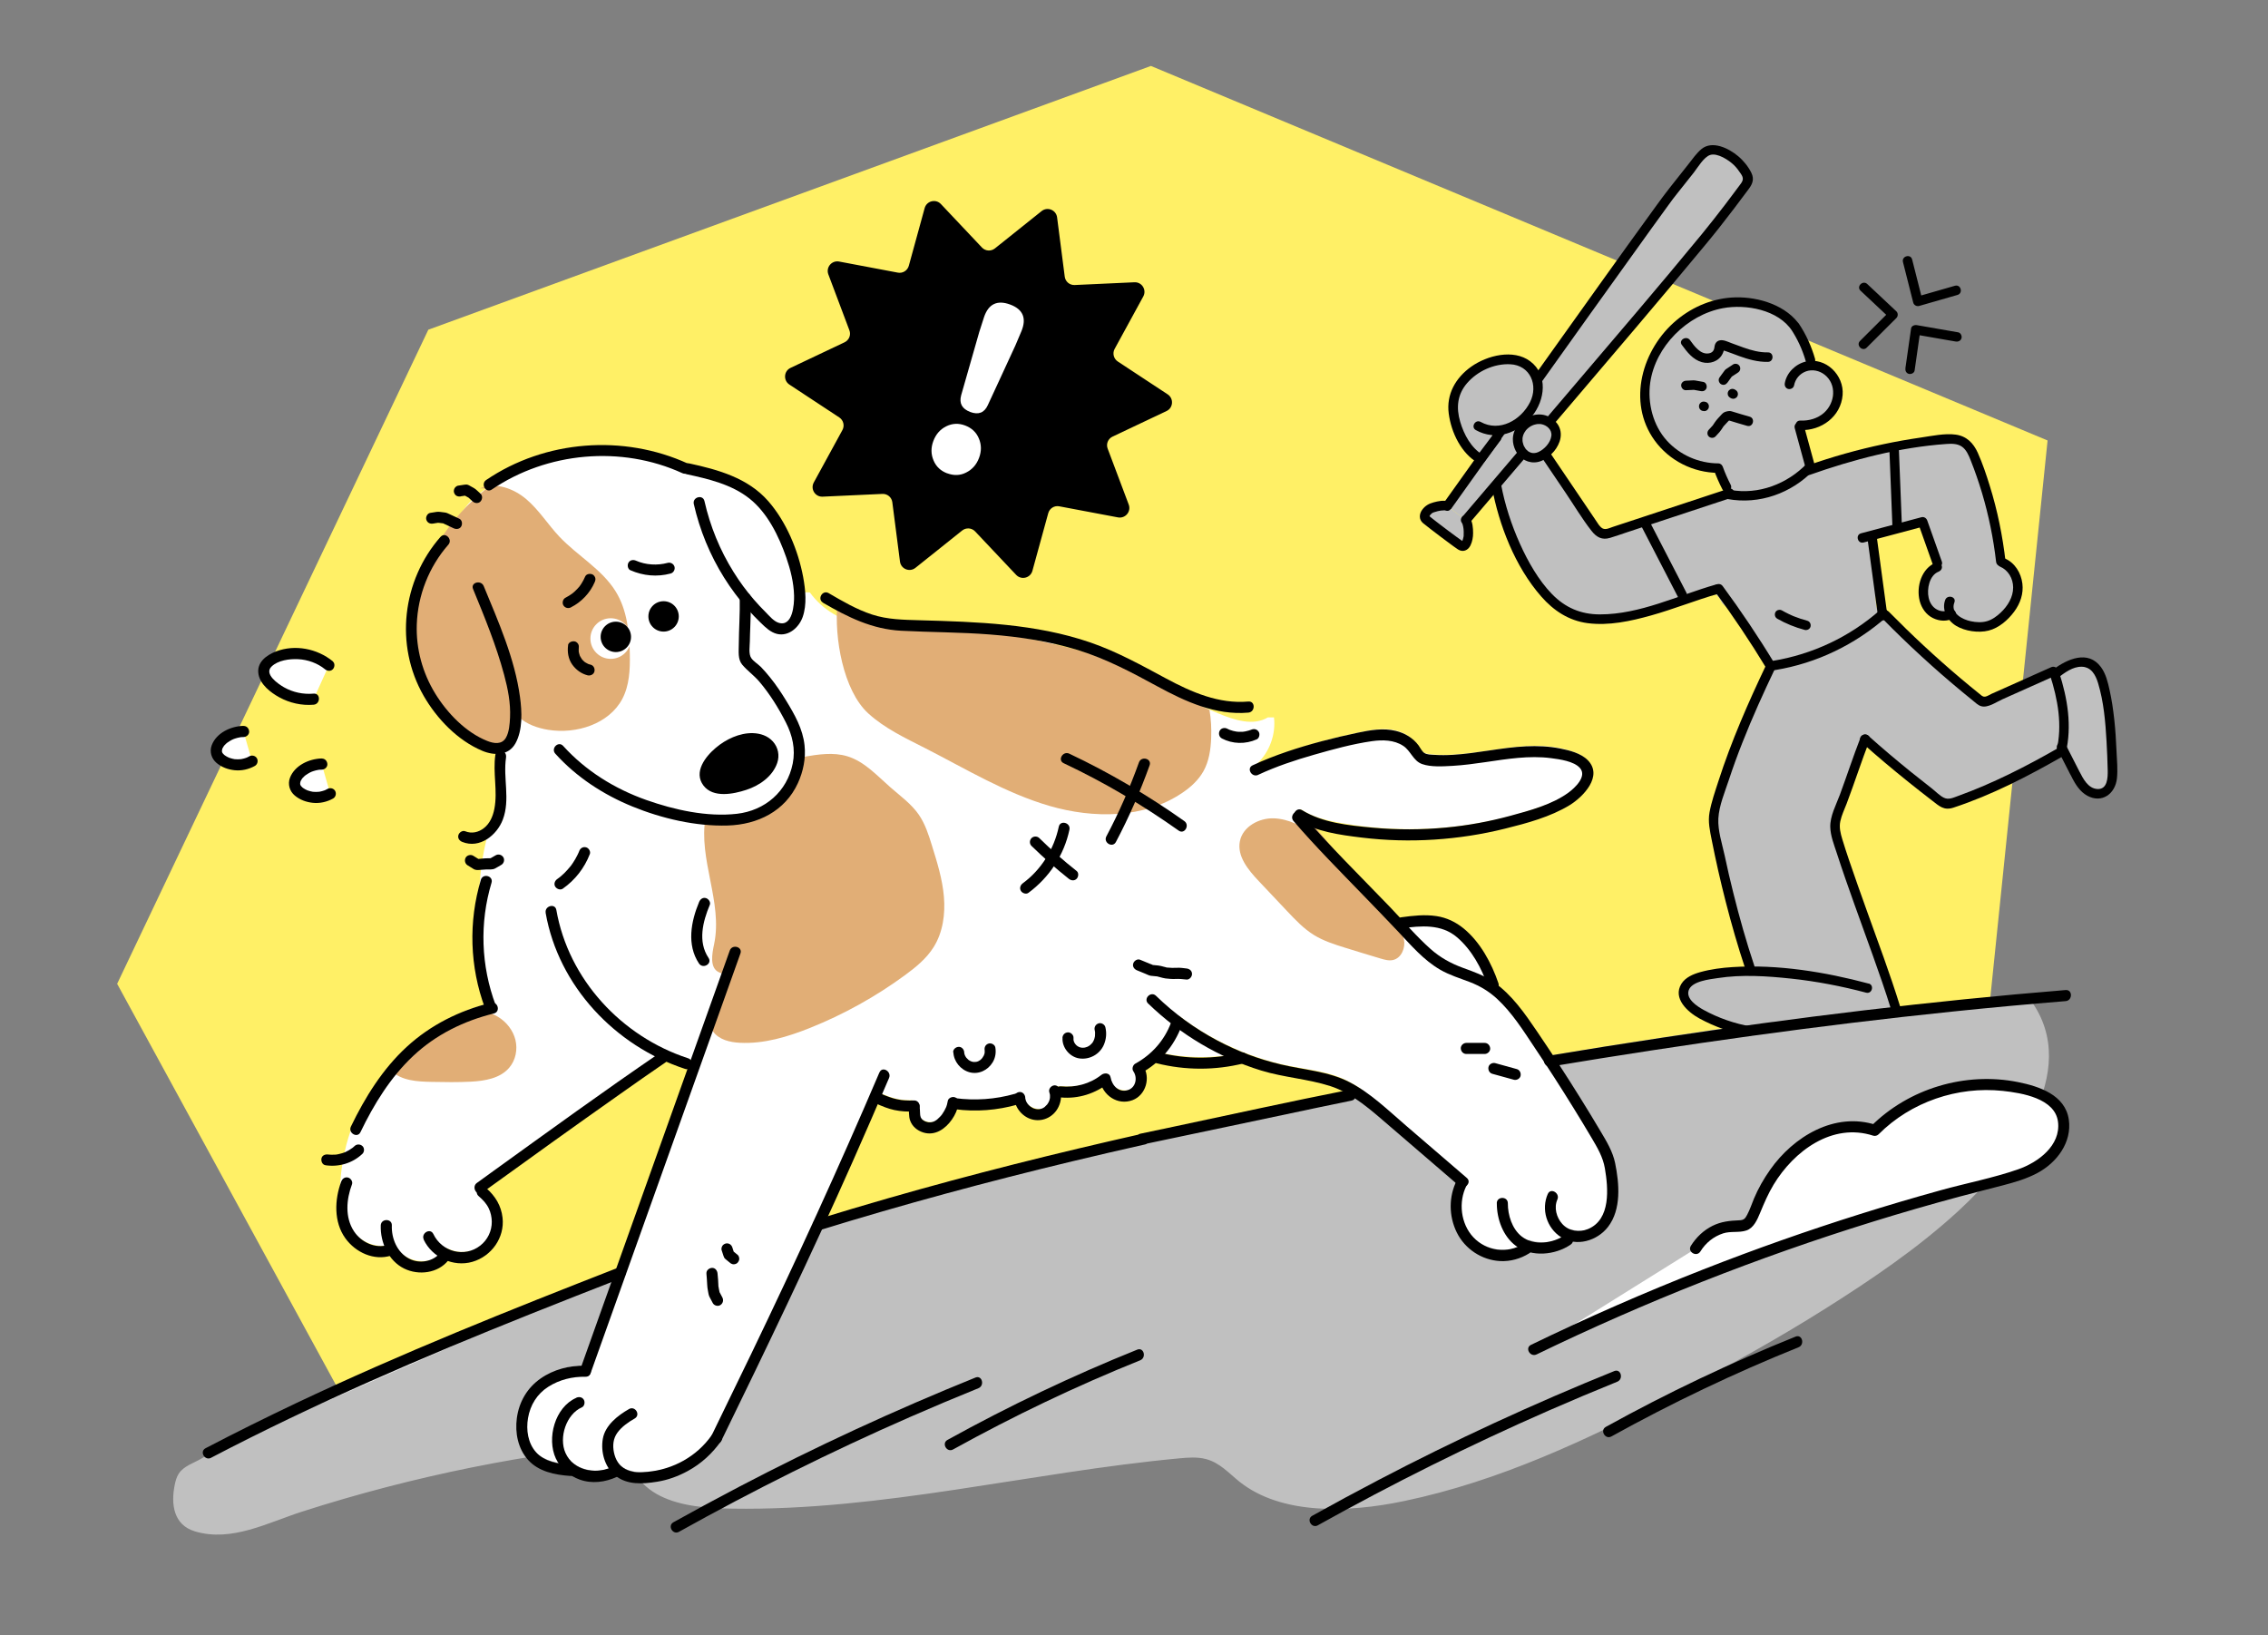 <svg xmlns="http://www.w3.org/2000/svg" id="_插畫" viewBox="0 0 430 310">
    <rect x="0" y="0" width="430" height="310" fill="#808080" stroke="none"/>
    <defs>
        <style>
            .cls-1 {
                fill: #eee;
            }

            .cls-2 {
                fill: #fff;
            }

            .cls-3 {
                fill: #fff066;
            }

            .cls-4 {
                fill: silver;
            }

            .cls-5 {
                fill: #e1ae76;
            }
        </style>
    </defs>
    <polyline class="cls-3" points="64.21 263.5 22.21 186.5 81.21 62.5 218.21 12.5 388.21 83.5 377.21 190.5" />
    <path class="cls-2"
        d="M223.54,193.61c3.72,2.44,7.83,4.43,12.18,5.92-5.2,1.14-10.72,1.14-15.91-.01l-.93-.02c1.94-1.48,3.46-3.39,4.34-5.51l.32-.38Z" />
    <path class="cls-2"
        d="M279.75,179.68c1.51,2.09,2.71,4.41,3.53,6.86l-.31,.45c-.56-.39-1.14-.74-1.75-1.06-2.15-1.11-4.56-1.65-6.72-2.75-2.91-1.49-5.2-3.92-7.41-6.31-.49-.53-1.02-1.1-1.58-1.69l.4-.37c2.86-.39,5.87-.75,8.54,.32,2.18,.88,3.9,2.64,5.29,4.55Z" />
    <path class="cls-4"
        d="M376.78,190.89c-3.48,.33-7.01-.14-10.46,.5-1.21,.23-2.28,.05-3.19-.38-.98,.19-1.96,.36-2.93,.49-7.27,1-14.35,.66-21.62,1.7-14.7,2.11-29.39,4.33-44.04,6.78-30.93,5.16-61.69,11.35-92.09,19.08-10.81,2.75-21.56,5.68-32.27,8.8-10.05,2.93-20.93,3.7-30.98,6.65-10.05,2.94-19.04,6.76-29,10-9.86,3.21-19.86,7.92-29.51,11.7-9.49,3.72-18.85,7.8-27.96,12.39-3.29,1.65-6.54,3.37-9.76,5.16-1.62,.9-3.24,1.83-4.84,2.77-1.44,.85-3.28,1.36-4.24,2.83-.42,.64-.62,1.41-.77,2.16-.74,3.68-.19,7.56,3.81,8.77,6.94,2.11,13.85-1.65,20.3-3.72,10.62-3.41,21.43-6.22,32.36-8.42,5.29-1.06,10.6-1.98,15.94-2.77,2.36-.34,4.72-.66,7.08-.95,1.16-.14,2.31-.28,3.47-.4,.36-.04,3.41-.15,3.47-.36-1.27,3.85,1.62,7.94,5.65,9.92,4.03,1.99,8.91,2.32,13.61,2.4,28.44,.45,56.39-6.88,84.74-9.53,1.71-.16,3.49-.3,5.12,.14,2.63,.7,4.36,2.72,6.36,4.31,7.91,6.27,20.45,5.89,31.15,3.65,18.24-3.81,34.96-11.74,51.02-20.12,9.84-5.14,19.58-10.49,28.98-16.43,8.66-5.46,17.4-11.38,24.97-18.32,10.16-9.33,23.84-26.42,13.83-40.11-2.67,.62-5.54,1.06-8.23,1.31Z" />
    <path class="cls-2"
        d="M305.82,222.74c-.13-1.32-.23-2.65-.59-3.93-.47-1.62-1.28-2.95-2.12-4.37-.94-1.6-1.91-3.21-2.88-4.78-1.94-3.18-3.93-6.32-5.97-9.44-1.31-1.99-2.62-3.97-3.97-5.93-2.08-3.04-4.32-6.15-7.29-8.26-.54-.39-1.12-.75-1.73-1.06-2.16-1.11-4.56-1.65-6.72-2.75-2.91-1.47-5.21-3.9-7.42-6.31-.49-.53-1.02-1.09-1.58-1.68-5.6-5.92-14.72-15.06-19.33-20.42l.36-.4c2.31,1.49,5.04,2.15,7.76,2.62,12.8,2.29,26.2,1.14,38.43-3.32,2.59-.94,5.21-2.09,7.07-4.14,1.06-1.15,1.85-2.87,1.1-4.24-.45-.83-1.36-1.31-2.25-1.65-4.28-1.68-9.05-1.42-13.6-.8-4.55,.61-9.13,1.54-13.7,1.12-.57-.05-1.16-.13-1.64-.44-.66-.41-1.01-1.16-1.46-1.8-1.03-1.38-2.73-2.18-4.45-2.43-1.72-.26-3.46-.03-5.17,.32-6.37,1.31-14.34,3.4-20.26,6.17l-.04-.08c2.35-2.2,3.55-5.57,3.17-8.75h-1.15c-2.78,1.68-6.32,.52-9.31-.71-10.71-4.42-21.23-9.34-32.03-13.52-4.39-.66-8.8-1.21-13.19-1.91-3.51-.06-7.03-.05-10.51-.18-7.94-.29-16.72-.41-21.82-7.38-.57,0-1.14,0-1.71-.04-.21-3.48-.94-6.68-2.26-9.92-1.04-2.55-2.01-4.91-3.89-6.96-1.73-1.89-3.91-3.33-6.24-4.36-2.17-.96-4.46-1.59-6.78-2.04-2.24-.44-4.32-1-6.45-1.84-1.74-.68-3.53-1.52-5.44-1.54-1.94-.02-3.88-.17-5.83-.09-4.11,.15-8.2,.87-12.15,2.02-2.49,.73-4.92,1.8-7.16,3.1-2.16,1.26-4.42,2.4-6.2,4.21-.98,1-1.79,2.15-2.57,3.31-4.72,7.06-9.85,15.22-8.3,24.1,1.28,7.36,6.06,14.03,12.63,17.59,1,.53,2.17,.98,3.27,.98l.72,1.43c-.35,2.2-.05,4.43,.04,6.66,.08,2.22-.12,4.56-1.32,6.42-.23,.37-.53,.72-.85,1.02-.67,2.08-1.19,4.21-1.54,6.37-.54,3.17-.72,6.39-.57,9.6l.14,.03c-.67,5.84,.04,11.85,2.13,17.35l.09,.36c-12.63,3.18-19.96,11.1-25.62,22.91l-.58-.22c-.76,1.87-1.36,3.81-1.78,5.79-.61,2.75-.89,5.58-.84,8.42l.61,.05c-.13,1.85,.18,3.71,1.06,5.34,1.51,2.78,4.99,4.56,7.99,3.54l.49-.06c.59,.98,1.4,1.84,2.39,2.42,2.38,1.41,5.8,1.01,7.5-1.18l.22-.44c.96,.48,2.02,.74,3.09,.71,2.64-.04,5.17-1.76,6.19-4.19,1.02-2.43,.48-5.44-1.33-7.36-.3-.32-.63-.61-.96-.89l-.54-.85s21.38-15.47,32.68-23.28c2.68-.18,5.36-.1,8.03,.25l-20.64,57.81c-3.23-.12-6.73,1.02-9.11,3.21-1.71,1.58-2.66,3.84-2.91,6.14-.27,2.61,.4,5.44,2.35,7.2,1.78,1.63,4.32,2.09,6.74,2.26l.25-.31c.57,.44,1.2,.79,1.87,1.03,2.02,.72,4.32,.52,6.26-.41l.39-.59c.16,.17,.32,.32,.5,.47,1.25,1.02,2.97,1.36,4.59,1.22,1.62-.13,3.13-.3,4.68-.79,2.07-.66,6.24-2.38,9.23-6.72,11.43-23.41,20.01-41.4,30.03-64.66l.85,.36c2.07,.93,3.5,1.34,5.87,1.34l.74,.13c.21,1.2-.26,2.51,1.19,3.48,.81,.54,1.87,.7,2.81,.35,1.67-.62,2.6-2.38,2.83-4.12l.84,1.09c3.88,.53,8.24,.09,12-1l.37-1.23c.28,1.81,2.2,3.23,4.01,2.9,1.85-.34,3.12-2.42,2.68-4.21l1.09-.06c2.99,.32,6.09-.59,8.42-2.48,.08,.5,.22,1.01,.45,1.46,.88,1.64,3.19,2.34,4.8,1.4,1.62-.93,2.12-3.36,.98-4.82,1.05-.54,2.02-1.23,2.9-2.02,1.95-1.71,3.48-3.92,4.34-6.35l.34-.45c3.71,2.82,7.82,5.12,12.16,6.85,2.92,1.15,5.96,2.06,9.06,2.65,3.09,.61,6.27,.93,9.2,2.11,3.4,1.37,6.26,3.81,9.05,6.2,4.83,4.16,9.66,8.31,14.49,12.47l-.18,.21c-1.81,3.48-1.24,8.11,1.41,11,2.81,3.05,7.34,3.72,10.86,1.46l.19-.56c2.52,.88,5.47,.47,7.67-1.09l.13-.96c.3,.1,.59,.18,.92,.23,3.39,.52,6.19-1.82,7.03-5.02,.47-1.78,.45-3.65,.26-5.47Z" />
    <path class="cls-5"
        d="M92.26,92.6c-7.2,5.67-12.47,13.84-13.61,22.74s2.16,18.45,9.26,24.23c1.97,1.6,4.86,2.93,7,1.54,1.58-1.03,2.41-2.78,2.3-4.62s0-4-.66-5.84c-.5,1.91,.38,3.99,1.87,5.33s3.5,2.04,5.51,2.37c5.37,.87,11.53-1.13,14.03-5.81,1.38-2.59,1.51-5.62,1.45-8.54-.08-4.09-.5-8.33-2.66-11.85-2.59-4.22-7.26-6.79-10.69-10.41-2.16-2.29-3.83-5.01-6.23-7.07-2.4-2.06-5.9-3.36-8.83-2.09" />
    <path class="cls-5"
        d="M133.78,154.9c-1.43,7.96,3.28,16.12,1.62,24.04-.41,1.93-.89,4.53,.9,5.37,.34,.16,.75,.23,.97,.54,.32,.43,.08,1.03-.18,1.49-.81,1.45-1.77,2.85-2.3,4.43s-.55,3.44,.42,4.79c1.11,1.54,3.18,2.03,5.08,2.12,4.57,.23,9.06-1.13,13.31-2.83,6.38-2.56,12.43-5.92,17.97-9.98,2.06-1.51,4.1-3.17,5.45-5.34,1.75-2.8,2.22-6.25,1.94-9.55s-1.27-6.48-2.25-9.63c-.63-2.05-1.29-4.13-2.5-5.9-1.42-2.06-3.5-3.54-5.38-5.19-2.55-2.23-4.93-4.9-8.17-5.89-2.68-.82-5.56-.36-8.33,.11-.66,.11-.59,2.62-1.12,3.03-1.18,.91-.73,1.54-1,3-.53,2.84-4.08,3.76-6.79,4.74s-5.68,.96-8.56,.87" />
    <path class="cls-5"
        d="M249.29,158.11c-2.4-1.47-4.97-2.89-7.78-2.98s-5.88,1.57-6.43,4.32c-.58,2.85,1.57,5.46,3.57,7.57,1.8,1.91,3.61,3.82,5.41,5.73,1.55,1.64,3.13,3.31,5.06,4.5,1.8,1.11,3.83,1.76,5.85,2.39,2.25,.7,4.5,1.39,6.76,2.06,.78,.23,1.61,.47,2.4,.28,1.57-.37,2.36-2.28,2.06-3.87s-1.38-2.9-2.42-4.13c-4.96-5.9-9.91-11.81-14.87-17.71" />
    <path class="cls-5"
        d="M229.31,134.58c-4.19-1.95-8.15-4.41-12.29-6.47-4.45-2.21-9.13-3.95-13.94-5.2-11.29-2.93-21.64-4.13-33.3-4.49l-6-2c-.43-.01-1.74-.28-2,0-.4-.13-2.6-1.85-3-2-.64,6.39,1.08,16.47,5.83,20.81,3.12,2.85,7.02,4.68,10.78,6.59,7.74,3.95,15.26,8.53,23.6,10.96,8.35,2.42,17.92,2.41,25.13-2.46,1.62-1.08,3.1-2.43,4.05-4.13,1.06-1.9,1.38-4.13,1.46-6.31,.07-1.76-.02-3.56-.32-5.31Zm-65.99-15.44l2.86,.25c-.96-.05-1.91-.12-2.86-.25Z" />
    <path
        d="M211.96,98.08l-11.13-2.1c-.93-.18-1.84,.39-2.09,1.31l-3,10.92c-.38,1.37-2.1,1.8-3.08,.77l-7.78-8.24c-.65-.69-1.72-.76-2.46-.17l-8.85,7.07c-1.11,.89-2.76,.22-2.94-1.19l-1.45-11.24c-.12-.94-.94-1.63-1.89-1.58l-11.32,.52c-1.42,.07-2.36-1.44-1.68-2.69l5.43-9.94c.45-.83,.19-1.87-.6-2.39l-9.46-6.23c-1.18-.78-1.06-2.56,.22-3.16l10.24-4.85c.86-.41,1.26-1.4,.92-2.28l-3.99-10.6c-.5-1.33,.64-2.69,2.04-2.43l11.13,2.1c.93,.18,1.84-.39,2.09-1.31l3-10.92c.38-1.37,2.1-1.8,3.08-.77l7.78,8.24c.65,.69,1.72,.76,2.46,.17l8.85-7.07c1.11-.89,2.76-.22,2.94,1.19l1.45,11.24c.12,.94,.94,1.63,1.89,1.58l11.32-.52c1.42-.07,2.36,1.44,1.68,2.69l-5.43,9.94c-.45,.83-.19,1.87,.6,2.39l9.46,6.23c1.18,.78,1.06,2.56-.22,3.16l-10.24,4.85c-.86,.41-1.26,1.4-.92,2.28l3.99,10.6c.5,1.33-.64,2.69-2.04,2.43Z" />
    <polygon class="cls-4"
        points="400.8 144.65 400.76 146.01 401.04 147.38 400.17 148.46 399.45 149.56 398.14 149.71 396.88 149.77 395.54 149.75 394.66 148.77 393.51 148.16 392.67 147.18 392.42 145.88 391.89 144.78 391.66 143.56 391 142.47 390.7 141.3 390.06 141.48 389.91 139.98 389.84 138.64 389.75 137.3 389.95 135.93 389.64 134.61 389.47 133.27 389.26 131.93 388.92 130.62 388.37 129.38 388.09 128.25 388.37 127.93 389.54 127.38 390.7 126.82 391.77 125.98 392.91 125.77 394.06 126 395.35 126.45 396.67 126.91 397.56 127.99 398.19 129.28 398.2 130.75 398.61 132.11 399.08 133.46 399.28 134.86 399.68 136.23 399.9 137.63 399.73 139.09 400.02 140.48 400.14 141.89 400.31 143.3 400.8 144.65" />
    <polygon class="cls-4"
        points="332.05 184.06 332 183.35 331.99 181.94 331.51 180.63 330.97 179.34 330.66 177.98 330.28 176.65 329.91 175.31 329.57 173.96 329.22 172.62 328.84 171.28 328.31 169.97 327.84 168.65 327.49 167.3 327.37 165.89 326.88 164.57 326.92 163.14 326.28 161.84 326.02 160.47 325.69 159.12 325.58 157.73 325.18 156.49 325.37 155.18 325.44 153.98 325.81 152.85 326.41 151.61 326.44 150.21 327.01 148.96 327.42 147.67 327.72 146.34 328.29 145.11 328.88 143.88 329.34 142.61 329.77 141.32 330.28 140.07 330.52 138.7 331.2 137.52 331.74 136.28 332.4 135.09 332.55 133.68 333.38 132.56 334 131.35 334.61 130.15 335.15 128.9 335.41 127.53 336.03 126.21 336.88 126.37 338.19 126.04 339.52 125.66 340.81 125.2 342.16 124.93 343.45 124.47 344.7 123.89 345.96 123.36 347.27 122.96 348.55 122.45 349.68 121.66 350.82 120.89 352.03 120.26 353.28 119.66 354.31 118.76 355.37 117.89 356.61 117.24 357.59 116.13 358.13 116.45 358.98 117.62 359.86 118.74 360.84 119.77 362.13 120.47 362.97 121.64 364.16 122.44 364.99 123.63 366.03 124.59 367.13 125.5 368.25 126.36 369.23 127.4 370.51 128.08 371.36 129.27 372.62 129.97 373.54 131.08 374.75 131.85 375.98 132.57 376.57 132.83 377.16 132.94 378.43 132.38 379.7 131.82 380.85 130.99 382.32 130.87 383.5 130.11 384.82 129.66 385.97 128.83 387.3 128.4 388.59 127.88 389.84 127.28 390.07 127.12 390.18 127.52 390.58 128.86 390.74 130.25 391.02 131.61 391.16 133 391.19 134.39 391.59 135.76 391.51 137.16 391.85 138.55 391.57 139.95 391.85 141.34 391.81 142.45 390.37 142.87 389.19 143.59 387.97 144.23 386.77 144.92 385.53 145.53 384.47 146.49 383.09 146.83 381.84 147.42 380.7 148.23 379.37 148.67 378.16 149.35 376.88 149.88 375.63 150.5 374.25 150.76 373.08 151.58 371.64 151.68 370.37 152.23 369.45 152.67 368.7 151.82 367.56 151.08 366.43 150.35 365.52 149.34 364.24 148.79 363.33 147.77 362.24 146.99 361.14 146.21 360.34 145.07 359.17 144.37 358.05 143.61 357.14 142.61 356.23 141.61 355.04 140.93 354.08 139.86 353.73 141.24 353.26 142.48 352.49 143.61 352.09 144.87 352.04 146.26 351.24 147.38 350.76 148.61 350.39 149.88 350.19 151.21 349.64 152.42 349.12 153.64 348.45 154.91 348.25 156.34 348.73 157.94 348.79 159.62 349.44 160.86 349.98 162.14 350.11 163.55 350.71 164.81 351.36 166.05 351.66 167.41 351.96 168.78 352.75 169.97 352.85 171.4 353.28 172.72 353.95 173.95 354.42 175.26 355.01 176.52 355.16 177.94 355.68 179.23 356.5 180.42 356.68 181.83 357.3 183.08 357.89 184.35 357.91 185.81 358.57 187.05 359.2 188.3 359.6 189.63 359.88 190.99 360.15 191.74 358.53 191.62 357.18 192.06 355.79 192.22 354.38 192.15 353.04 192.67 351.67 192.93 350.26 192.91 348.85 192.95 347.5 193.36 346.08 193.26 344.74 193.76 343.38 194.11 341.99 194.28 340.57 194.19 339.22 194.64 337.8 194.56 336.43 194.85 335.04 194.99 333.66 195.22 332.29 195.46 332.28 195.46 330.84 195.27 329.48 194.71 328.06 194.39 326.68 193.9 325.41 193.14 323.93 192.89 322.8 191.91 321.43 191.33 320.69 190.17 319.72 189.18 319.52 187.77 320.47 186.55 321.68 185.69 323.1 185.17 324.39 184.95 325.64 184.45 326.98 184.56 328.26 184.13 329.58 184.12 330.89 184.12 332.05 184.06" />
    <polygon class="cls-4"
        points="311.73 70.89 312.11 69.53 312.59 68.2 313.2 66.93 314.17 65.86 314.61 64.46 315.62 63.45 316.69 62.52 317.8 61.66 318.8 60.65 319.88 59.73 321.07 58.93 322.37 58.35 323.7 57.81 325.18 57.88 326.54 57.54 327.93 57.18 329.41 57.43 330.87 57.49 332.35 57.62 333.81 57.9 335.23 58.37 336.55 59.08 337.74 60.1 339.03 60.97 340.05 62.17 340.53 63.43 341.23 64.56 341.93 65.7 342.39 66.95 342.58 68.28 342.59 69.3 342.97 69.49 344.5 69.5 345.74 70.38 347.06 71.26 347.47 72.79 347.67 74.27 347.42 75.73 347.17 77.25 346.15 78.4 345 79.36 343.61 79.94 342.2 80.48 340.67 80.59 340.7 80.93 341.09 82.14 341.63 83.39 341.77 84.79 342.67 85.9 343.15 87.16 343.48 88.2 343.03 88.22 342.22 89.38 341.13 90.21 339.9 90.82 338.74 91.52 337.57 92.24 336.14 92.3 334.93 92.97 333.58 93.14 332.24 93.28 330.93 93.82 329.56 93.84 328.2 93.6 326.82 93.59 326.7 93.34 326.64 92.33 326.27 91.07 325.41 90.02 324.98 88.93 323.75 88.53 322.37 88.42 321.03 88.07 319.66 87.76 318.42 87.13 317.16 86.51 316.09 85.59 315.16 84.55 314.38 83.4 313.36 82.44 312.73 81.2 312.33 79.94 311.69 78.76 311.28 77.48 311.19 76.14 311.43 74.8 311.45 73.49 311.4 72.17 311.73 70.89" />
    <polygon class="cls-4"
        points="379.64 106.96 379.46 105.99 379.16 104.67 378.88 103.29 378.5 101.92 378.62 100.48 378.54 99.06 378.22 97.68 377.35 96.48 377.23 95.04 377.03 93.65 376.71 92.27 376.18 90.96 375.92 89.57 375.35 88.28 374.32 87.19 374.1 85.87 373.63 84.66 372.64 83.77 371.24 83.37 369.77 82.9 368.34 83.4 366.93 83.59 365.42 83.57 364.01 84.03 362.54 84.12 361.05 84.07 359.62 84.43 358.26 85.05 356.9 85.65 355.47 85.97 353.94 85.58 352.64 86.34 351.2 86.48 349.87 87.13 348.45 87.31 347.2 88.09 345.72 88.17 344.45 88.97 342.96 89.01 342.78 89.41 341.45 90.03 340.62 91.28 339.34 92.03 337.85 92.21 336.56 92.83 335.27 93.51 333.79 93.39 332.41 93.77 331 94.29 329.61 93.64 328.17 93.64 328.24 94.02 326.85 94.42 325.51 94.8 324.07 94.9 322.66 95.15 321.48 96.07 320.04 96.26 318.59 96.33 317.31 96.99 315.93 97.33 314.51 97.52 313.3 98.17 312.02 98.65 310.72 99 309.37 99.29 308.06 99.6 306.82 100.17 305.35 100.73 303.91 101.21 302.53 100.72 301.5 99.82 300.66 98.78 299.83 97.68 299.65 96.26 298.82 95.18 298.07 94.08 297.13 93.1 296.33 92 295.85 90.72 294.99 89.67 294.47 88.38 293.25 87.61 292.66 86.33 292.59 85.07 292.86 83.73 291.44 83.62 290.68 84.92 289.92 86.12 288.56 86.63 287.98 87.98 286.76 88.73 285.82 89.73 284.38 90.14 283.75 91.45 282.92 92.4 283.74 93.95 284.34 95.08 284.88 96.36 285.06 97.72 285.36 99.08 285.89 100.38 286.4 101.63 287.01 102.88 287.1 104.32 288.02 105.42 288.32 106.8 288.9 108.1 290.1 108.96 290.79 110.15 291.28 111.46 292.36 112.38 292.97 113.65 294.21 114.23 295.22 115.13 296.37 115.87 297.81 115.89 299.21 116.93 300.91 116.92 302.26 116.84 303.58 117.26 304.91 116.93 306.28 117.1 307.49 116.24 308.9 116.44 310.12 115.78 311.45 115.62 312.72 115.22 314.02 114.84 315.35 114.7 316.66 114.24 317.92 113.65 319.33 113.57 320.69 113.34 321.97 112.83 323.46 112.85 324.92 112.25 325.87 113.23 326.58 114.41 327.65 115.32 328.36 116.51 329.42 117.42 330.21 118.57 330.93 119.75 331.62 120.97 332.67 121.88 333.54 122.95 334.35 124.08 335.07 125.3 335.72 126.74 336.5 125.98 338 126.23 339.36 125.66 340.77 125.41 342.05 124.66 343.5 124.51 344.75 123.8 345.98 123.05 347.4 122.71 348.72 122.11 349.71 121.03 351.08 120.49 352.29 119.68 353.19 118.52 354.25 117.63 356.06 117.15 356.13 116.14 355.73 114.85 355.6 113.56 355.56 112.17 355.86 110.86 355.89 109.49 355.48 108.16 355.64 106.82 355.55 105.48 355.43 104.13 355.48 102.83 355.02 101.56 355.16 101.43 356.43 101.07 357.42 100.25 358.8 99.7 360.28 99.43 361.78 99.31 363.18 98.81 364.75 98.89 365.18 100.3 365.32 101.76 366 103.1 365.92 104.58 366.45 105.94 366.93 107.29 366.07 108.36 365.59 109.6 364.85 110.75 364.94 112.38 365.17 113.96 365.88 115.35 367 116.53 368.59 116.53 370.12 116.19 370.63 117.36 371.73 117.96 372.81 118.56 374.06 118.51 375.49 119.2 377.05 118.98 378.57 118.41 379.55 117.15 380.83 116.63 381.28 115.31 381.93 114.23 382.32 113.02 382.83 111.84 382.82 110.57 382.25 109.39 382.03 108.07 380.95 107.32 379.64 106.96" />
    <path class="cls-1"
        d="M292.38,80.03c.26-1.66,1.59-3.21,3.3-3.37,.35-.04,.73-.01,1.08,.08-.45,1.38-1.26,2.64-2.26,3.7-.55,.59-1.19,1.12-1.87,1.58-.04-.08-.07-.15-.09-.24-.21-.55-.25-1.17-.15-1.75Z" />
    <polygon class="cls-1"
        points="295.68 76.68 294.46 76.99 293.62 77.92 292.94 78.92 292.55 80.06 292.46 81.82 292.53 81.92 291.58 82.74 290.45 83.35 289.16 83.47 287.92 83.71 286.75 83.68 287.36 82.54 288 81.32 288.58 80.07 289.27 78.88 289.75 77.58 290.6 76.47 291.45 75.36 291.91 74.04 292.55 72.82 293.22 71.61 293.96 70.44 294.62 69.39 295.43 70.11 296.16 71.1 296.68 72.23 296.92 73.44 297.37 74.69 297.22 75.76 296.72 76.67 295.68 76.68" />
    <path
        d="M294.03,202.18c25.28-4.21,50.67-7.79,76.16-10.42,7.14-.74,14.29-1.4,21.44-1.98,1.34-.11,1.35-2.21,0-2.1-25.6,2.09-51.12,5.2-76.52,9.04-7.22,1.09-14.44,2.24-21.64,3.44-1.33,.22-.77,2.25,.56,2.02h0Z" />
    <path
        d="M155.42,233.2c15.81-4.88,31.79-9.19,47.88-13.05,4.6-1.11,9.22-2.17,13.83-3.21,1.17-.26,.89-2.07-.28-2.06h-.39c.09,.69,.19,1.38,.28,2.06,11.08-2.3,22.15-4.68,33.22-7,2.09-.44,4.19-.88,6.28-1.3,1.32-.26,.76-2.29-.56-2.02-11.11,2.19-22.17,4.64-33.24,6.98-2.09,.44-4.17,.88-6.26,1.32-1.17,.24-.89,2.07,.28,2.06h.39c-.09-.69-.19-1.38-.28-2.06-16.18,3.64-32.28,7.66-48.22,12.24-4.51,1.3-9.01,2.64-13.5,4.02-1.29,.4-.74,2.43,.56,2.02h0Z" />
    <g>
        <path class="cls-1" d="M39.5,275.43c25.42-13.32,51.64-23.85,78.16-34.19" />
        <path
            d="M40.03,276.34c19.65-10.28,40.04-19.04,60.62-27.27,5.75-2.3,11.52-4.56,17.29-6.81,1.25-.49,.7-2.52-.56-2.02-20.64,8.05-41.23,16.27-61.25,25.76-5.77,2.74-11.5,5.58-17.16,8.54-1.2,.63-.14,2.44,1.06,1.81h0Z" />
    </g>
    <path
        d="M318.87,65.38c.99,1.36,2.08,2.78,3.78,3.27,1.51,.43,3.25-.13,3.95-1.61,.14-.3,.31-.75,.26-1.08-.08-.46-.43,.37-.44,.35,0,.03,.75,.25,.79,.26,.84,.29,1.67,.61,2.5,.92,1.77,.64,3.58,1.15,5.48,1.11,1.16-.02,1.16-1.82,0-1.8-1.6,.03-3.11-.38-4.61-.91-.75-.26-1.49-.55-2.24-.82-.66-.24-1.52-.69-2.24-.56-.68,.12-.98,.65-1.05,1.29s-.38,1.06-1.04,1.18c-1.59,.3-2.8-1.4-3.59-2.5-.67-.93-2.24-.03-1.55,.91h0Z" />
    <path
        d="M344.13,68.04c-.69-2.38-1.7-4.63-3.08-6.69-.64-.95-2.19-.07-1.55,.91l.3,.46c.63,.97,2.19,.07,1.55-.91-2.54-3.9-7.86-5.55-12.32-5.44-4.1,.1-8.01,1.69-11.15,4.31-6.53,5.43-9.47,15.5-4.17,22.82,2.78,3.84,7.34,6.12,12.07,6.14l-.87-.66c.47,1.31,1.02,2.57,1.66,3.81,.53,1.03,2.09,.12,1.55-.91-.57-1.1-1.06-2.21-1.48-3.38-.14-.38-.45-.66-.87-.66-3.69-.02-7.26-1.58-9.74-4.31-2.63-2.89-3.7-7.14-3.16-10.98,.98-6.89,7.01-12.87,13.78-14.13,4.39-.81,10.53,.3,13.13,4.31l1.55-.91-.3-.46-1.55,.91c1.3,1.94,2.26,4.02,2.9,6.26,.32,1.11,2.06,.64,1.74-.48h0Z" />
    <path
        d="M340.14,73.09c.22-1.24,1.08-2.26,2.27-2.69s2.54-.15,3.54,.64c2.31,1.83,1.99,5.28-.08,7.17-1.23,1.12-2.91,1.59-4.54,1.52-1.16-.05-1.16,1.75,0,1.8,3.98,.16,7.7-2.57,8.02-6.66,.3-3.73-3.18-7.23-6.98-6.33-1.95,.47-3.62,2.09-3.98,4.08-.09,.48,.13,.97,.63,1.11,.44,.12,1.02-.15,1.11-.63h0Z" />
    <path
        d="M340.27,81.16c.69,2.53,1.38,5.06,2.07,7.58,.3,1.12,2.04,.64,1.74-.48-.69-2.53-1.38-5.06-2.07-7.58-.3-1.12-2.04-.64-1.74,.48h0Z" />
    <path
        d="M319.65,73.97c.52-.02,1.04-.05,1.56-.07l-.24-.03c.5,.09,1,.18,1.49,.27,.24,.04,.47,.04,.69-.09,.19-.11,.36-.32,.41-.54,.1-.44-.13-1.02-.63-1.11l-1.33-.24c-.18-.03-.35-.06-.53-.06l-.79,.04-.64,.03c-.47,.02-.92,.4-.9,.9,.02,.47,.4,.92,.9,.9h0Z" />
    <path
        d="M323.34,76.17h-.09c-.12-.05-.24-.06-.36-.03-.12,0-.23,.04-.33,.11-.1,.06-.19,.13-.25,.23-.08,.09-.13,.19-.16,.31l-.03,.24c0,.16,.04,.31,.12,.45l.14,.18c.11,.11,.24,.19,.4,.23h.09c.12,.05,.24,.06,.36,.03,.12,0,.23-.04,.33-.11,.1-.06,.19-.13,.25-.23,.08-.09,.13-.19,.16-.31l.03-.24c0-.16-.04-.31-.12-.45l-.14-.18c-.11-.11-.24-.19-.4-.23h0Z" />
    <path
        d="M329.06,73.93s-.09-.06-.13-.08h-.02c-.1-.08-.21-.11-.33-.12-.12-.03-.24-.02-.36,.02-.12,.03-.22,.08-.31,.16-.1,.06-.18,.15-.23,.25l-.09,.21c-.04,.16-.04,.32,0,.48l.09,.21c.08,.14,.19,.24,.32,.32,.04,.03,.09,.06,.13,.08h.02c.1,.08,.21,.11,.33,.12,.12,.03,.24,.02,.36-.02,.12-.03,.22-.08,.31-.16,.1-.06,.18-.15,.23-.25l.09-.21c.04-.16,.04-.32,0-.48l-.09-.21c-.08-.14-.19-.24-.32-.32h0Z" />
    <path
        d="M328.6,69.08c-.4,.26-.8,.53-1.2,.79-.08,.05-.15,.1-.22,.15-.13,.1-.22,.23-.31,.36l-.5,.68c-.13,.18-.26,.36-.39,.54s-.15,.49-.09,.69,.22,.44,.41,.54c.21,.11,.46,.17,.69,.09s.39-.21,.54-.41c.32-.44,.64-.89,.96-1.33l-.32,.32c.44-.29,.88-.58,1.33-.87,.2-.13,.35-.31,.41-.54,.06-.22,.03-.5-.09-.69s-.31-.36-.54-.41-.49-.04-.69,.09h0Z" />
    <path
        d="M325.24,82.75c.26-.28,.52-.55,.77-.84,.27-.31,.48-.67,.71-1.01,.04-.06,.09-.12,.12-.18-.02,.03-.21,.24-.05,.08s.31-.34,.47-.51c.22-.23,.43-.47,.65-.7l-.4,.23,.63-.16h-.48c1.19,.38,2.39,.72,3.59,1.07,1.12,.32,1.59-1.42,.48-1.74s-2.27-.65-3.4-1.01c-.4-.13-.74-.04-1.13,.06-.43,.11-.66,.38-.95,.69-.4,.43-.8,.85-1.13,1.33l-.38,.57c-.21,.31,.18-.19-.02,.03-.25,.27-.5,.54-.75,.81-.33,.36-.35,.92,0,1.27,.33,.33,.94,.36,1.27,0h0Z" />
    <path
        d="M327.58,94.61c5.99,1.08,12.08-1.1,16.27-5.47,.8-.84-.47-2.11-1.27-1.27-3.72,3.87-9.17,5.97-14.52,5-1.13-.2-1.62,1.53-.48,1.74h0Z" />
    <path
        d="M343.06,90.04c8.25-2.92,17.13-5.25,25.89-5.87,1-.07,2.12-.11,2.99,.48s1.32,1.67,1.69,2.61c.81,2.03,1.52,4.1,2.15,6.19,1.27,4.26,2.16,8.63,2.67,13.05,.13,1.14,1.93,1.15,1.8,0-.56-4.89-1.54-9.72-3.01-14.43-.65-2.1-1.36-4.22-2.26-6.23-.83-1.84-2.12-3.17-4.19-3.45s-4.5,.25-6.64,.56c-2.34,.34-4.68,.75-6.99,1.24-4.95,1.04-9.81,2.41-14.58,4.1-1.08,.38-.62,2.12,.48,1.74h0Z" />
    <path
        d="M353.32,102.84c3.82-1.02,7.63-2.03,11.45-3.05l-1.11-.63c.92,2.59,1.84,5.18,2.76,7.77,.38,1.08,2.12,.62,1.74-.48-.92-2.59-1.84-5.18-2.76-7.77-.16-.46-.61-.76-1.11-.63-3.82,1.02-7.63,2.03-11.45,3.05-1.12,.3-.64,2.03,.48,1.74h0Z" />
    <path
        d="M367.05,106.63c-2.74,1.11-3.78,4.56-3.09,7.28,.35,1.36,1.22,2.62,2.5,3.25s2.72,.7,3.96,0c1.01-.57,.1-2.12-.91-1.55-.72,.41-1.6,.31-2.31-.08-.85-.47-1.33-1.29-1.54-2.22-.37-1.62,.13-4.23,1.86-4.93,.45-.18,.77-.6,.63-1.11-.12-.43-.65-.81-1.11-.63h0Z" />
    <path
        d="M368.81,113.71c-.74,1.92,.42,3.95,2.08,4.94s4.18,1.38,6.13,.89,3.67-1.99,4.85-3.58,1.8-3.44,1.56-5.34c-.25-2-1.41-3.93-3.31-4.75-.45-.19-.96-.13-1.23,.32-.23,.38-.12,1.04,.32,1.23,1.55,.67,2.45,2.24,2.47,3.91,.02,1.87-1.05,3.57-2.37,4.81-.73,.69-1.6,1.32-2.57,1.61s-2.06,.23-3.07,.02c-1.64-.34-3.92-1.53-3.13-3.57,.42-1.08-1.32-1.55-1.74-.48h0Z" />
    <path
        d="M358.23,85.52c.16,4.06,.32,8.13,.48,12.19,.02,.58,.05,1.17,.07,1.75,.05,1.15,1.85,1.16,1.8,0-.16-4.06-.32-8.13-.48-12.19-.02-.58-.05-1.17-.07-1.75-.05-1.15-1.85-1.16-1.8,0h0Z" />
    <path d="M335.69,127.34c1.16,0,1.16-1.8,0-1.8s-1.16,1.8,0,1.8h0Z" />
    <path
        d="M334.91,125.93c-3.44,7.22-6.67,14.57-9.12,22.19-.62,1.92-1.31,3.88-1.67,5.87-.33,1.78,.07,3.49,.41,5.23,.77,3.91,1.65,7.79,2.64,11.65,1.09,4.27,2.31,8.51,3.7,12.69,.36,1.09,2.1,.62,1.74-.48-1.52-4.54-2.82-9.15-3.98-13.8-.59-2.35-1.14-4.72-1.64-7.09-.48-2.22-1.32-4.74-1.2-7.02,.13-2.47,1.27-5.12,2.04-7.46s1.63-4.7,2.55-7.01c1.85-4.7,3.94-9.3,6.11-13.86,.5-1.04-1.06-1.96-1.55-.91h0Z" />
    <path
        d="M352.73,139.86c-1.38,3.56-2.57,7.19-3.89,10.77-.72,1.95-1.89,4.05-1.83,6.18,.05,1.66,.71,3.3,1.22,4.87,2.13,6.56,4.56,13.02,6.87,19.51,1.18,3.33,2.36,6.66,3.4,10.04,.34,1.1,2.08,.63,1.74-.48-1.9-6.14-4.17-12.17-6.34-18.22-1.12-3.13-2.24-6.26-3.31-9.42-.45-1.33-.89-2.67-1.3-4.02-.34-1.13-.63-2.25-.37-3.43s.78-2.24,1.2-3.33c1.5-3.98,2.81-8.03,4.34-12,.42-1.08-1.32-1.55-1.74-.48h0Z" />
    <path
        d="M354.3,186.46c-8.28-2.21-17.22-3.68-25.82-3.13-2.05,.13-4.13,.4-6.11,.95-1.33,.37-2.81,.98-3.58,2.21-1.72,2.76,1.2,5.38,3.43,6.59,2.84,1.54,6.14,2.74,9.34,3.25,1.13,.18,1.62-1.55,.48-1.74-3.09-.5-6.3-1.63-9.04-3.14-1.21-.67-3.39-2.07-2.83-3.72,.59-1.75,3.99-2.08,5.47-2.31,4.6-.72,9.39-.39,14,.1s9.52,1.42,14.17,2.66c1.12,.3,1.6-1.44,.48-1.74h0Z" />
    <path
        d="M388.66,127.94c1.49,4.62,2.4,9.55,1.24,14.35-.27,1.13,1.46,1.61,1.74,.48,1.24-5.12,.35-10.37-1.24-15.31-.35-1.1-2.09-.63-1.74,.48h0Z" />
    <path
        d="M336.57,127.02c7.86-1.28,15.2-4.84,21.16-10.11,.87-.77-.41-2.04-1.27-1.27-5.74,5.07-12.81,8.41-20.37,9.64-1.14,.19-.66,1.92,.48,1.74h0Z" />
    <path
        d="M360.79,49.67c.57,2.24,1.13,4.48,1.7,6.72,.08,.33,.17,.65,.25,.98,.12,.47,.65,.76,1.11,.63,2.43-.7,4.85-1.39,7.28-2.09,1.11-.32,.64-2.06-.48-1.74-2.43,.7-4.85,1.39-7.28,2.09l1.11,.63c-.57-2.24-1.13-4.48-1.7-6.72-.08-.33-.17-.65-.25-.98-.28-1.12-2.02-.65-1.74,.48h0Z" />
    <path
        d="M371.26,63c-2.28-.4-4.56-.8-6.83-1.19l-.99-.17c-.43-.08-1.03,.11-1.11,.63-.36,2.5-.71,5-1.07,7.49-.07,.48,.12,.97,.63,1.11,.42,.12,1.04-.14,1.11-.63,.36-2.5,.71-5,1.07-7.49l-1.11,.63c2.28,.4,4.56,.8,6.83,1.19l.99,.17c.48,.08,.97-.13,1.11-.63,.12-.43-.15-1.02-.63-1.11h0Z" />
    <path
        d="M353.92,65.9c1.87-1.87,3.74-3.74,5.62-5.61,.34-.34,.35-.94,0-1.27-1.84-1.73-3.68-3.46-5.52-5.18-.84-.79-2.12,.48-1.27,1.27,1.84,1.73,3.68,3.46,5.52,5.18v-1.27c-1.87,1.87-3.74,3.74-5.62,5.61-.82,.82,.45,2.09,1.27,1.27h0Z" />
    <g>
        <g>
            <path class="cls-4"
                d="M277.91,98.6s42.8-50.09,47.38-56.04c1.14-1.48,2.3-2.95,3.44-4.44,.56-.74,1.14-1.48,1.67-2.25,.36-.53,1.02-1.14,1.07-1.8,.06-.75-.62-1.49-1-2.07-.5-.75-1.13-1.42-1.85-1.97s-1.53-.97-2.39-1.25c-.77-.24-1.68-.62-2.45-.23-.83,.41-1.41,1.27-2,1.95-.6,.69-1.13,1.43-1.7,2.14-1.17,1.46-2.33,2.92-3.48,4.39-2.31,2.93-42.2,58.93-42.2,58.93" />
            <path
                d="M278.55,99.23c6.09-7.13,12.17-14.27,18.25-21.41,8.77-10.31,17.58-20.6,26.21-31.03,.97-1.18,1.95-2.35,2.89-3.55,1.93-2.47,3.85-4.96,5.7-7.48,.69-.94,1-1.83,.47-2.95-.55-1.17-1.52-2.36-2.51-3.19-1.77-1.5-4.94-3.08-7-1.34-.93,.79-1.68,1.86-2.42,2.81-1.19,1.53-2.4,3.03-3.6,4.55-.84,1.07-1.64,2.15-2.44,3.25-7.28,10.02-14.46,20.13-21.66,30.21-6.17,8.65-12.34,17.3-18.51,25.95-.1,.15-.21,.29-.31,.44-.67,.95,.89,1.85,1.55,.91,5-7.02,10.01-14.04,15.02-21.06,7.64-10.7,15.27-21.41,22.96-32.08,1.07-1.48,2.13-2.96,3.21-4.43,.28-.38,.56-.76,.84-1.14,.05-.06,.21-.28,0,0,.3-.38,.6-.76,.9-1.15,1.01-1.28,2.03-2.54,3.04-3.83,.73-.94,1.92-2.98,3.12-3.34,1.38-.42,3.51,.99,4.46,1.9,.52,.5,.95,1.09,1.35,1.69,.53,.78,.46,1.24-.11,1.98-1.02,1.33-1.98,2.69-3.01,4.01-1.55,2-2.67,3.46-4.27,5.41-8.08,9.84-16.38,19.5-24.63,29.2-6.8,8-13.61,15.99-20.43,23.98-.12,.14-.23,.27-.35,.41-.75,.88,.52,2.16,1.27,1.27h0Z" />
        </g>
        <g>
            <path class="cls-4"
                d="M277.91,98.6c.47,.65,.58,2.32,.49,3.11-.06,.5-.39,2.05-1.15,1.87-.12-.03-.23-.1-.33-.17-1.22-.82-5.35-3.94-6.48-4.88-.1-.08-.19-.16-.25-.27-.38-.68,.66-1.68,1.13-1.87,.74-.31,2.32-.7,3.08-.43" />
            <path
                d="M277.13,99.05c.15,.22,.19,.38,.27,.74,.07,.32,.1,.62,.11,.98,.01,.29,0,.58-.01,.87-.01,.25,.04-.16,0-.03-.01,.05-.02,.11-.03,.17-.03,.13-.06,.26-.09,.39-.1,.37-.13,.34-.28,.65,.04-.08,.09-.05,0-.01,.08-.03,.13-.08,.23-.1,.05,0,.15,.02,.15,0,0-.02-.16-.11-.19-.12-.38-.26-.75-.53-1.13-.81-1.06-.77-2.1-1.56-3.14-2.35-.5-.38-.78-.6-1.28-.99-.17-.13-.33-.26-.5-.4-.06-.05-.12-.1-.18-.15-.2-.14-.07-.09-.1-.06,.02,.03,.03,.07,.03,.1-.02,.1-.02,.09,0-.02,.05-.04,.07-.16,.17-.29-.07,.08,.07-.07,.08-.09,.08-.08,.16-.16,.24-.23-.1,.08,.16-.1,.21-.13-.18,.1-.02,0,.04-.01,.09-.03,.19-.06,.28-.09,.38-.12,.78-.23,1.16-.28,.17-.02,.37-.04,.55-.04,.07,0,.14,0,.2,0,.12,0,.13,.01,.04,0,.06,.01,.11,.03,.16,.05,1.11,.35,1.58-1.39,.48-1.74-.89-.28-1.94-.06-2.82,.18s-1.57,.63-2.13,1.38c-.6,.81-.67,1.86,.15,2.55,.45,.37,.91,.73,1.37,1.08,1.28,.99,2.57,1.96,3.87,2.92,.46,.33,.91,.68,1.39,.99,.92,.59,1.9,.19,2.36-.76,.35-.73,.5-1.54,.5-2.35,0-.96-.09-2.12-.64-2.94-.27-.4-.79-.58-1.23-.32-.4,.23-.59,.83-.32,1.23h0Z" />
        </g>
    </g>
    <path
        d="M291.92,86.15c1.63,2.42,3.27,4.83,4.9,7.25,1.62,2.39,3.13,4.95,4.91,7.22,.97,1.24,2,1.8,3.54,1.34,1.06-.32,2.1-.69,3.15-1.04,3.85-1.27,7.71-2.54,11.56-3.82,2.73-.9,5.47-1.8,8.2-2.71,1.09-.36,.63-2.1-.48-1.74-5.93,1.96-11.85,3.91-17.78,5.87l-4.1,1.35c-.8,.26-1.58,.74-2.27,.1-.17-.16-.32-.35-.47-.53-.16-.2,.11,.15,.04,.05s-.13-.18-.19-.28c-.28-.43-.58-.85-.86-1.28-1.02-1.51-2.05-3.03-3.07-4.54-1.84-2.72-3.69-5.45-5.53-8.17-.65-.95-2.21-.05-1.55,.91h0Z" />
    <path
        d="M282.84,92.24c1.36,7.34,4.42,15.19,9.38,20.85,2.34,2.67,5.21,4.57,8.78,5.04,4.01,.52,8.15-.37,12-1.45,4.3-1.2,8.44-2.88,12.73-4.11,1.11-.32,.64-2.06-.48-1.74-7.19,2.06-14.3,5.64-21.92,5.64-3.62,0-6.57-1.27-9.09-3.86s-4.53-6.11-6.07-9.53c-1.62-3.61-2.87-7.44-3.59-11.33-.21-1.14-1.95-.66-1.74,.48h0Z" />
    <path
        d="M311.27,99.9c2.3,4.44,4.59,8.88,6.89,13.32,.53,1.03,2.09,.12,1.55-.91-2.3-4.44-4.59-8.88-6.89-13.32-.53-1.03-2.09-.12-1.55,.91h0Z" />
    <path
        d="M336.94,117.28c1.64,.93,3.4,1.65,5.22,2.13,.45,.12,1-.15,1.11-.63s-.14-.98-.63-1.11c-.86-.23-1.7-.51-2.53-.84-.06-.02-.11-.05-.17-.07,.06,.03,.06,.03,0,0-.1-.04-.2-.09-.29-.13-.2-.09-.39-.18-.58-.27-.41-.2-.82-.41-1.22-.64s-1-.11-1.23,.32-.11,.98,.32,1.23h0Z" />
    <g>
        <path class="cls-4"
            d="M280.25,80.75c3.16,1.84,6.48,.78,9-1.84,1.33-1.39,2.3-3.18,2.4-5.08,.09-1.9-.79-3.89-2.45-4.89-1.3-.78-2.91-.91-4.42-.73-3.94,.45-7.66,3.02-8.98,6.66-1.31,3.64,1.44,10.26,4.91,12.14l3-4" />
        <path
            d="M279.8,81.53c3.83,2.12,8.05,.59,10.69-2.67,2.43-3.01,3.06-7.81-.38-10.38-3.18-2.38-8.16-1.1-11.15,1.01s-4.77,5.26-4.29,8.9,2.39,7.58,5.59,9.4c.46,.26,.94,.07,1.23-.32,1-1.33,2-2.67,3-4,.7-.93-.87-1.83-1.55-.91-1,1.33-2,2.67-3,4l1.23-.32c-2.24-1.27-3.63-3.9-4.33-6.3-.78-2.66-.55-5.15,1.31-7.31,1.99-2.3,5.12-3.72,8.17-3.58,3.82,.18,5.38,3.98,3.76,7.2-1.72,3.4-5.78,5.72-9.36,3.73-1.01-.56-1.92,.99-.91,1.55h0Z" />
    </g>
    <g>
        <path class="cls-4"
            d="M288.55,81.05c-.39,.47-.66,1.03-.77,1.62-.35,1.92,1.02,4.22,3.15,4.09,.82-.05,1.57-.47,2.2-1,.77-.64,1.42-1.47,1.72-2.43,.14-.44,.21-.91,.14-1.37-.15-.98-.93-1.8-1.8-2.2-1.59-.74-3.55-.05-4.64,1.28Z" />
        <path
            d="M287.91,80.41c-.65,.82-1.06,1.74-1.08,2.79-.02,.79,.19,1.58,.55,2.28,.78,1.53,2.43,2.44,4.14,2.11,.99-.19,1.88-.81,2.6-1.49s1.25-1.49,1.57-2.4c.35-1.01,.31-2.13-.23-3.06-.48-.81-1.25-1.43-2.11-1.78-1.89-.76-4.15,.04-5.42,1.56-.31,.37-.37,.91,0,1.27,.32,.32,.96,.37,1.27,0,.41-.5,.85-.85,1.46-1.1,0,0,.24-.08,.32-.1,.15-.04,.3-.08,.45-.1-.11,.02,.06,0,.07,0,.08,0,.17-.01,.26-.01s.17,0,.26,0c.03,0,.28,.04,.17,.02,1.07,.18,2.09,1.06,1.94,2.23-.17,1.3-1.33,2.57-2.51,3.08-.25,.11-.5,.17-.76,.18-.34,0-.39,0-.74-.13-.03,0-.15-.07-.03-.01-.05-.03-.1-.05-.15-.08-.06-.04-.12-.08-.19-.11-.03-.02-.18-.13-.06-.04-.09-.07-.18-.15-.26-.24-.05-.05-.1-.11-.15-.16-.04-.05-.04-.04,0,0-.03-.04-.05-.07-.08-.11-.09-.14-.18-.28-.25-.42-.03-.05-.05-.11-.08-.16,.06,.14-.04-.12-.04-.12-.05-.14-.09-.29-.12-.43-.02-.07-.03-.15-.04-.22-.01-.06,0-.06,0,.02,0-.04,0-.09-.01-.13,0-.17,0-.33,0-.49,0-.03,.02-.18,0-.03,.02-.11,.04-.22,.07-.32,.09-.36,.26-.7,.48-.99,.3-.38,.37-.9,0-1.27-.31-.31-.97-.38-1.27,0Z" />
    </g>
    <path
        d="M305.52,272.3c11.47-6.35,23.31-12.01,35.47-16.9,1.24-.5,.7-2.53-.56-2.02-12.33,4.96-24.34,10.68-35.97,17.11-1.18,.65-.12,2.47,1.06,1.81h0Z" />
    <path
        d="M180.7,274.77c11.47-6.35,23.31-12.01,35.47-16.9,1.24-.5,.7-2.53-.56-2.02-12.33,4.96-24.34,10.68-35.97,17.11-1.18,.65-.12,2.47,1.06,1.81h0Z" />
    <path
        d="M249.87,289.14c14.22-7.93,28.8-15.19,43.71-21.72,4.32-1.89,8.67-3.72,13.04-5.49,1.24-.5,.7-2.53-.56-2.02-15.27,6.17-30.24,13.08-44.84,20.72-4.17,2.18-8.31,4.42-12.42,6.71-1.18,.66-.12,2.47,1.06,1.81h0Z" />
    <path
        d="M128.75,290.37c14.22-7.93,28.8-15.19,43.71-21.72,4.32-1.89,8.67-3.72,13.04-5.49,1.24-.5,.7-2.53-.56-2.02-15.27,6.17-30.24,13.08-44.84,20.72-4.17,2.18-8.31,4.42-12.42,6.71-1.18,.66-.12,2.47,1.06,1.81h0Z" />
    <polygon class="cls-2"
        points="128.79 117.14 128.55 118.69 127.56 119.89 126.32 120.81 124.81 120.98 123.39 120.57 122.18 119.77 121.08 118.69 120.98 117.14 121.02 115.57 121.93 114.26 123.31 113.53 124.81 113.46 126.28 113.6 127.49 114.46 128.56 115.59 128.79 117.14" />
    <path
        d="M282.94,203.56l4.06,1.12c.53,.15,1.17-.18,1.29-.73s-.17-1.14-.73-1.29c-1.35-.37-2.71-.75-4.06-1.12-.53-.15-1.17,.18-1.29,.73s.17,1.14,.73,1.29h0Z" />
    <path
        d="M283.79,228.1c-.01,2.98,1.17,6.27,3.62,8.08,2.96,2.19,7.44,1.77,10.37-.24,1.11-.76,.06-2.58-1.06-1.81-2.29,1.57-5.87,2.09-8.21,.27-1.83-1.43-2.64-4.06-2.63-6.3,0-1.35-2.09-1.35-2.1,0h0Z" />
    <path
        d="M276.23,223.69c-1.59,3.11-1.57,6.85-.02,9.97,1.55,3.12,4.72,5.21,8.2,5.4,1.94,.1,3.88-.44,5.52-1.47,1.14-.72,.09-2.53-1.06-1.81-3.08,1.93-7.04,1.43-9.53-1.23-2.4-2.56-2.88-6.69-1.3-9.79,.61-1.2-1.2-2.26-1.81-1.06h0Z" />
    <path
        d="M103.45,173.05c2.43,13.89,13.2,25.25,26.44,29.58,1.29,.42,1.84-1.61,.56-2.02-12.59-4.11-22.67-14.94-24.97-28.11-.23-1.33-2.26-.77-2.02,.56h0Z" />
    <path
        d="M166.18,209.23c1.08,.48,2.19,.94,3.35,1.19,1.24,.27,2.52,.33,3.78,.29,.55-.02,1.08-.47,1.05-1.05s-.46-1.07-1.05-1.05-1.22,.02-1.82-.02c-.15,0-.3-.02-.44-.04-.06,0-.13-.01-.19-.02-.1-.01-.1-.01,0,0-.26-.04-.51-.08-.77-.14-.49-.1-.97-.24-1.44-.41-.24-.08-.48-.18-.72-.27-.08-.03-.15-.06-.23-.09-.16-.07,.13,.06-.03-.01-.15-.06-.29-.13-.44-.19-.5-.22-1.15-.16-1.44,.38-.24,.46-.16,1.2,.38,1.44h0Z" />
    <path
        d="M172.3,210.09c.03,.21,0-.13,0,.08,0,.09,.01,.18,.02,.27,0,.21,.01,.43,.02,.64,.02,.45,.06,.92,.22,1.35,.41,1.13,1.37,1.91,2.51,2.26,2.23,.68,4.19-.71,5.41-2.47,.6-.86,1.08-1.89,1.23-2.94,.08-.56-.14-1.13-.73-1.29-.49-.14-1.21,.17-1.29,.73-.03,.22-.08,.44-.14,.65-.04,.13-.08,.26-.12,.38,0,.02-.12,.29-.05,.13-.2,.46-.45,.91-.74,1.32-.13,.18-.18,.25-.38,.46-.17,.18-.35,.35-.53,.51-.1,.08-.11,.09-.03,.03-.05,.04-.11,.08-.16,.12-.08,.06-.16,.11-.25,.16-.11,.06-.22,.12-.34,.17,.22-.09-.15,.04-.2,.05-.18,.05-.36,.07-.65,.05-.06,0-.12,0-.17-.01,.09,0,.06,0-.07-.02-.13-.04-.26-.07-.39-.12-.07-.02-.07-.03-.02,0-.07-.03-.14-.07-.21-.11-.09-.05-.25-.16-.29-.19-.2-.16-.18-.17-.32-.38-.02-.04-.05-.08-.07-.13,.04,.11,.05,.11,0,0-.03-.1-.05-.2-.08-.31,0-.04-.02-.09-.02-.13,.02,.13,.02,.13,0,0,0-.11-.01-.21-.02-.32-.02-.51-.04-1-.12-1.51-.09-.56-.79-.87-1.29-.73-.6,.16-.82,.73-.73,1.29h0Z" />
    <path
        d="M181.05,210.27c3.98,.53,8.04,.21,11.9-.89,1.3-.37,.75-2.4-.56-2.02-3.69,1.05-7.53,1.31-11.34,.81-.56-.07-1.05,.54-1.05,1.05,0,.63,.49,.98,1.05,1.05h0Z" />
    <path
        d="M192.29,208.04c.1,2.01,1.66,3.84,3.65,4.23s3.93-.67,4.77-2.49c.47-1.02,.62-2.18,.26-3.26-.17-.52-.73-.91-1.29-.73-.52,.17-.92,.73-.73,1.29,.04,.11,.07,.22,.09,.33,.01,.06,.02,.11,.03,.17-.02-.14-.02-.15,0-.03,0,.2,0,.39,0,.59,.02-.28-.02,.08-.03,.14-.03,.11-.06,.22-.09,.33-.02,.05-.04,.11-.06,.16,.05-.11,.05-.12,.02-.05-.05,.09-.09,.18-.13,.27-.06,.1-.11,.2-.18,.29-.03,.05-.06,.09-.1,.14,.08-.1,.08-.1,0-.01-.14,.15-.27,.29-.42,.42-.09,.07-.09,.07,.01,0-.05,.03-.09,.07-.14,.1-.08,.05-.17,.1-.26,.15-.05,.03-.33,.13-.1,.05-.11,.04-.21,.07-.33,.1-.06,.01-.41,.05-.16,.04-.09,0-.18,.01-.27,.01-.12,0-.24,0-.35-.02,.27,.03-.11-.03-.16-.04-.12-.03-.23-.07-.34-.1-.21-.07,.13,.08-.08-.03s-.42-.23-.61-.37c.18,.13-.03-.03-.07-.06-.09-.08-.17-.16-.25-.25-.03-.04-.25-.33-.12-.13-.07-.1-.13-.2-.19-.3-.04-.08-.08-.16-.12-.24-.05-.11-.05-.11,0,0-.02-.06-.04-.11-.06-.17-.04-.11-.06-.23-.09-.34-.02-.12-.02-.12,0,.01,0-.06,0-.12-.01-.18-.03-.55-.46-1.08-1.05-1.05-.54,.02-1.08,.46-1.05,1.05h0Z" />
    <path
        d="M222.01,193.89c-1.24,3.33-3.65,6.04-6.76,7.74-.47,.26-.69,.98-.38,1.44,.83,1.18,.5,3.06-.98,3.56-1.74,.58-3.05-.82-3.33-2.4-.15-.87-1.2-.9-1.75-.46-2.19,1.72-4.93,2.43-7.68,2.17-1.35-.12-1.34,1.98,0,2.1,3.34,.31,6.54-.73,9.16-2.79l-1.75-.46c.5,2.83,3.34,4.82,6.17,3.77,2.56-.95,3.52-4.34,1.98-6.55l-.38,1.44c3.6-1.96,6.3-5.15,7.72-8.99,.47-1.27-1.56-1.82-2.02-.56h0Z" />
    <path
        d="M180.75,199.46c.08,1.77,1.37,3.35,3.08,3.81s3.47-.39,4.37-1.88c.52-.86,.68-1.85,.51-2.83-.09-.54-.79-.9-1.29-.73-.59,.19-.83,.71-.73,1.29,.02,.12,.02,.11,0-.04,0,.05,0,.11,0,.16,0,.08,0,.16,0,.24,0,.05,0,.11-.01,.16v-.12c.04,.07-.04,.24-.06,.31-.02,.08-.05,.15-.08,.23-.08,.24,.1-.18-.02,.04-.09,.17-.19,.32-.29,.48,.13-.21,0,0-.04,.04-.06,.07-.13,.14-.19,.2s-.14,.12-.21,.18c.2-.16,0,0-.05,.02-.08,.05-.16,.1-.24,.14-.24,.12,.12-.03-.08,.04-.08,.02-.15,.05-.23,.07-.03,0-.34,.07-.17,.04s-.15,0-.19,0c-.08,0-.16,0-.25,0-.24,0,.17,.05-.05,0-.11-.03-.21-.05-.32-.08-.06-.02-.28-.12-.06-.01-.07-.04-.15-.07-.22-.11-.1-.05-.19-.12-.28-.17-.18-.11,.12,.12-.05-.04-.14-.13-.28-.26-.41-.41,.12,.13,.02,.03-.03-.05-.05-.07-.09-.14-.13-.21-.02-.03-.14-.31-.09-.17s-.05-.16-.06-.18c-.02-.08-.04-.16-.06-.24-.02-.12-.02-.11,0,.03,0-.06,0-.11-.01-.17-.02-.55-.47-1.08-1.05-1.05-.55,.02-1.08,.46-1.05,1.05h0Z" />
    <path
        d="M201.45,196.73c-.13,1.84,1.35,3.64,3.17,3.91,1.94,.29,3.89-.77,4.67-2.59,.45-1.06,.55-2.2,.28-3.32-.12-.54-.77-.9-1.29-.73-.56,.18-.87,.72-.73,1.29,.03,.12,.06,.25,.07,.37-.03-.24,0,.07,0,.1,.01,.22,0,.44-.02,.67,.02-.23,0,.05-.02,.1-.02,.12-.05,.25-.09,.37-.03,.09-.06,.18-.09,.27,.07-.21-.07,.14-.09,.18-.04,.08-.09,.16-.14,.24-.03,.05-.07,.11-.11,.16,.06-.07,.07-.08,.02-.03-.13,.15-.27,.29-.42,.42,.17-.15-.11,.08-.15,.1-.08,.05-.16,.09-.24,.14-.05,.03-.11,.05-.16,.08,.1-.04,.11-.05,.04-.02-.1,.03-.2,.07-.3,.1-.09,.02-.18,.04-.26,.06-.12,.02-.12,.02,.01,0-.06,0-.12,.01-.18,.01-.09,0-.18,0-.27,0-.06,0-.12,0-.18-.01,.12,.02,.14,.02,.06,0-.1-.03-.2-.04-.31-.07-.09-.03-.24-.09-.07-.02-.1-.05-.21-.1-.3-.16-.03-.02-.26-.18-.07-.03-.16-.12-.3-.27-.43-.42,.16,.18-.03-.05-.06-.1-.05-.09-.1-.17-.15-.26-.12-.23,.05,.19-.02-.06-.03-.11-.06-.22-.09-.33-.05-.21-.01,.18,0-.06,0-.11,0-.23,0-.34,.04-.55-.51-1.07-1.05-1.05-.6,.03-1.01,.46-1.05,1.05h0Z" />
    <circle cx="125.81" cy="116.85" r="2.88" />
    <circle class="cls-2" cx="115.79" cy="121.05" r="3.85" />
    <circle cx="116.76" cy="120.73" r="2.88" />
    <path
        d="M107.71,122.31c-.18,1.28,.03,2.61,.79,3.68,.71,.99,1.72,1.73,2.91,2.03,.53,.13,1.16-.17,1.29-.73s-.16-1.15-.73-1.29c-.11-.03-.22-.06-.33-.09-.04-.01-.09-.03-.13-.05-.22-.08,.15,.07,.03,.02-.19-.1-.38-.19-.57-.31-.05-.03-.09-.07-.14-.1-.11-.07,.17,.14,.02,.02-.09-.07-.17-.15-.25-.23-.07-.07-.14-.14-.21-.22,0,0-.12-.12-.11-.13,0,.01,.15,.21,.02,.02s-.24-.39-.35-.59c-.06-.13,.01,0,.02,.05,0-.05-.05-.12-.06-.17-.04-.11-.08-.23-.11-.35-.03-.11-.05-.21-.07-.32-.04-.24,.01,.17,0,.03,0-.06-.01-.12-.01-.18,0-.12,0-.24,0-.36,0-.09,.05-.46,0-.16,.04-.29,.05-.54-.11-.81-.13-.22-.38-.43-.63-.48-.5-.11-1.21,.15-1.29,.73h0Z" />
    <path
        d="M146.51,140.54c-.96-1.07-2.36-1.52-3.76-1.56-2.54-.07-5.14,1.17-7.04,2.78-1.96,1.65-4.28,4.61-2.33,7.16,1.83,2.4,5.69,1.61,8.12,.81,2.48-.81,4.96-2.52,5.85-5.08,.5-1.45,.19-2.97-.83-4.11Z" />
    <path
        d="M108.25,115.13c1.98-.99,3.63-2.73,4.5-4.77,.11-.27,.19-.51,.11-.81-.07-.24-.26-.51-.48-.63-.45-.24-1.21-.16-1.44,.38-.2,.46-.43,.91-.7,1.33-.07,.11-.14,.21-.21,.31-.03,.05-.07,.09-.1,.14-.02,.03-.04,.05-.06,.08-.05,.06-.03,.04,.06-.08,0,.06-.2,.24-.24,.29-.08,.1-.17,.19-.25,.28-.17,.18-.35,.36-.54,.53-.08,.08-.17,.15-.26,.22-.05,.04-.11,.09-.16,.13-.16,.13,.18-.13,0,0-.41,.29-.83,.56-1.28,.79-.49,.25-.67,.98-.38,1.44,.32,.5,.91,.64,1.44,.38h0Z" />
    <path
        d="M119.53,108.1c2.41,1.06,5.07,1.31,7.62,.62,.55-.15,.88-.75,.73-1.29s-.74-.88-1.29-.73c-1.97,.53-4.16,.4-6-.41-.52-.23-1.13-.15-1.44,.38-.26,.45-.14,1.21,.38,1.44h0Z" />
    <path
        d="M238.55,146.88c3.41-1.59,6.99-2.78,10.6-3.81s7.28-2.04,10.98-2.57c1.99-.28,4.18-.25,5.91,.89,1.44,.94,1.89,2.85,3.58,3.45s3.97,.44,5.8,.34c2.07-.12,4.13-.4,6.19-.7,4.11-.6,8.3-1.3,12.45-.76,1.61,.21,4.35,.57,5.49,1.87,1.4,1.59-.98,3.78-2.16,4.65-3.15,2.3-7.32,3.4-11.04,4.41-3.97,1.08-8.03,1.83-12.13,2.22-4.65,.45-9.33,.46-13.98,.03s-9.47-.92-13.36-3.31c-1.15-.71-2.21,1.11-1.06,1.81,3.68,2.26,8.15,2.87,12.37,3.38,4.56,.55,9.17,.68,13.75,.38s9.02-.98,13.42-2.08c4.12-1.02,8.59-2.22,12.24-4.45,2.56-1.57,6.39-5.5,3.44-8.52-1.31-1.33-3.49-1.87-5.25-2.22-2.13-.42-4.31-.51-6.47-.41-4.67,.22-9.23,1.34-13.89,1.61-1.18,.07-2.37,.08-3.55,0-.59-.04-1.32-.02-1.83-.35-.48-.32-.75-.96-1.08-1.41-1.05-1.43-2.63-2.37-4.34-2.78-2.39-.58-4.84-.15-7.21,.35s-4.53,1.01-6.77,1.6c-4.49,1.19-8.94,2.62-13.16,4.58-1.22,.57-.16,2.38,1.06,1.81h0Z" />
    <g>
        <path class="cls-2"
            d="M62.36,126.12c-2.78-2.31-6.9-2.89-10.21-1.42-.97,.43-1.94,1.13-2.13,2.17-.19,1.05,.5,2.06,1.26,2.8,2.13,2.08,5.2,3.16,8.17,2.87" />
        <path
            d="M63.11,125.37c-2.97-2.42-7.17-3.26-10.8-1.87-1.84,.71-3.7,2.1-3.3,4.32,.35,1.95,2.29,3.46,3.93,4.36,1.98,1.09,4.27,1.6,6.52,1.41,1.34-.11,1.35-2.22,0-2.1-1.96,.17-3.91-.23-5.63-1.21-1.11-.64-3.81-2.5-2.35-3.92,1.23-1.2,3.41-1.48,5.05-1.4,1.83,.09,3.67,.75,5.09,1.91,.44,.36,1.06,.43,1.48,0,.37-.37,.44-1.12,0-1.48h0Z" />
    </g>
    <g>
        <path class="cls-2"
            d="M60.99,144.83c-1.42,.02-2.83,.55-3.92,1.46-.82,.68-1.49,1.76-1.17,2.77,.19,.61,.71,1.07,1.26,1.39,1.64,.96,3.8,.97,5.45,.01" />
        <path
            d="M60.99,143.78c-2.39,.06-5.13,1.32-6.02,3.68-.45,1.2-.06,2.53,.92,3.35s2.17,1.25,3.42,1.38c1.32,.14,2.69-.17,3.85-.82,.49-.28,.66-.95,.38-1.44s-.94-.66-1.44-.38c-.13,.07-.25,.14-.38,.2-.12,.05-.13,.06-.05,.02-.07,.03-.13,.05-.2,.08-.27,.1-.55,.16-.83,.22-.13,.02-.14,.02-.04,.01-.07,0-.14,.02-.21,.02-.14,.01-.29,.02-.43,.02s-.29,0-.43-.01c-.07,0-.14-.01-.21-.02,.1,.02,.09,.01-.04,0-.28-.05-.56-.12-.83-.21-.07-.02-.14-.05-.2-.07-.12-.05-.13-.05-.05-.02-.13-.06-.26-.12-.38-.19s-.24-.14-.35-.22c-.1-.07-.11-.08-.03-.02-.05-.04-.1-.09-.15-.13-.03-.03-.28-.31-.17-.16-.04-.05-.08-.11-.11-.17-.05-.1-.06-.12-.04-.05,.02,.07,.02,.05-.02-.06-.02-.06-.04-.13-.05-.2,.04,.21,0-.16,.01-.21-.02,.22,.05-.16,.06-.21,.04-.12,.04-.13,0-.03,.03-.06,.06-.12,.09-.18,.07-.12,.14-.24,.22-.36-.06,.07-.05,.06,.03-.04,.05-.05,.09-.11,.14-.16,.1-.1,.2-.2,.3-.29,.05-.05,.11-.09,.17-.14-.07,.05-.05,.04,.06-.04,.25-.17,.5-.33,.76-.47,.13-.07,.27-.14,.41-.19-.11,.05,.23-.08,.27-.09,.28-.09,.57-.17,.87-.22,.07-.01,.15-.03,.22-.04-.09,.01-.08,.01,.06,0,.15,0,.3-.02,.45-.02,.55-.01,1.08-.47,1.05-1.05s-.46-1.06-1.05-1.05h0Z" />
    </g>
    <g>
        <path class="cls-2"
            d="M46.16,138.65c-1.42,.02-2.83,.55-3.92,1.46-.82,.68-1.49,1.76-1.17,2.77,.19,.61,.71,1.07,1.26,1.39,1.64,.96,3.8,.97,5.45,.01" />
        <path
            d="M46.16,137.6c-2.39,.06-5.13,1.32-6.02,3.68-.45,1.2-.06,2.53,.92,3.35s2.17,1.25,3.42,1.38c1.32,.14,2.69-.17,3.85-.82,.49-.28,.66-.95,.38-1.44s-.94-.66-1.44-.38c-.13,.07-.25,.14-.38,.2-.12,.05-.13,.06-.05,.02-.07,.03-.13,.05-.2,.08-.27,.1-.55,.16-.83,.22-.13,.02-.14,.02-.04,.01-.07,0-.14,.02-.21,.02-.14,.01-.29,.02-.43,.02s-.29,0-.43-.01c-.07,0-.14-.01-.21-.02,.1,.02,.09,.01-.04,0-.28-.05-.56-.12-.83-.21-.07-.02-.14-.05-.2-.07-.12-.05-.13-.05-.05-.02-.13-.06-.26-.12-.38-.19s-.24-.14-.35-.22c-.1-.07-.11-.08-.03-.02-.05-.04-.1-.09-.15-.13-.03-.03-.28-.31-.17-.16-.04-.05-.08-.11-.11-.17-.05-.1-.06-.12-.04-.05,.02,.07,.02,.05-.02-.06-.02-.06-.04-.13-.05-.2,.04,.21,0-.16,.01-.21-.02,.22,.05-.16,.06-.21,.04-.12,.04-.13,0-.03,.03-.06,.06-.12,.09-.18,.07-.12,.14-.24,.22-.36-.06,.07-.05,.06,.03-.04,.05-.05,.09-.11,.14-.16,.1-.1,.2-.2,.3-.29,.05-.05,.11-.09,.17-.14-.07,.05-.05,.04,.06-.04,.25-.17,.5-.33,.76-.47,.13-.07,.27-.14,.41-.19-.11,.05,.23-.08,.27-.09,.28-.09,.57-.17,.87-.22,.07-.01,.15-.03,.22-.04-.09,.01-.08,.01,.06,0,.15,0,.3-.02,.45-.02,.55-.01,1.08-.47,1.05-1.05s-.46-1.06-1.05-1.05h0Z" />
    </g>
    <path
        d="M133.93,241.4c.06,.71,.12,1.42,.15,2.14,.02,.39,.06,.76,.14,1.14,.08,.41,.12,.84,.32,1.21s.4,.76,.6,1.13c.26,.49,.97,.68,1.44,.38,.49-.32,.65-.92,.38-1.44-.18-.33-.36-.67-.53-1-.03-.05-.05-.12-.09-.17,.02,.03,.12,.37,.08,.14s-.09-.43-.13-.65c-.03-.17-.05-.36-.11-.53,0-.01,.04,.41,.03,.18,0-.09,0-.19-.01-.28-.01-.34-.02-.68-.05-1.01-.03-.41-.07-.83-.11-1.24-.05-.55-.45-1.08-1.05-1.05-.53,.02-1.1,.46-1.05,1.05h0Z" />
    <path
        d="M136.83,237.03c.11,.33,.21,.66,.32,.99,.08,.24,.17,.48,.37,.64l.47,.39c.13,.1,.25,.2,.38,.31,.1,.1,.21,.17,.34,.22,.13,.07,.26,.1,.4,.09,.26,0,.57-.11,.74-.31s.32-.46,.31-.74c-.01-.26-.1-.57-.31-.74-.3-.25-.61-.49-.91-.74l.27,.46c-.12-.37-.24-.75-.36-1.12-.08-.26-.25-.49-.48-.63s-.56-.19-.81-.11-.5,.24-.63,.48-.19,.54-.11,.81h0Z" />
    <path
        d="M111,258.88c-2.97-.07-6.04,.72-8.49,2.43-2.56,1.78-4.11,4.45-4.52,7.53-.37,2.77,.21,5.75,2.11,7.89,2,2.25,5.11,2.85,7.97,3.06,1.35,.1,1.34-2,0-2.1-2.26-.16-4.78-.58-6.39-2.34s-1.95-4.31-1.57-6.53c.42-2.47,1.72-4.58,3.84-5.93s4.58-1.95,7.06-1.9c1.35,.03,1.35-2.07,0-2.1h0Z" />
    <path
        d="M109.25,264.99c-4.05,1.77-5.64,7.68-3.86,11.51,.87,1.87,2.59,3.29,4.51,3.98,2.32,.84,4.87,.5,7.07-.52,.51-.24,.65-.98,.38-1.44-.31-.53-.92-.62-1.44-.38-3.1,1.44-7.21,.61-8.7-2.71-1.3-2.91,.14-7.34,3.1-8.64,.52-.23,.64-.99,.38-1.44-.32-.53-.91-.61-1.44-.38h0Z" />
    <path
        d="M119.26,267.11c-2.13,1.21-4.53,3.08-4.97,5.65-.42,2.45,.34,5.3,2.3,6.91,2.28,1.88,5.25,1.65,7.98,1.22,2.05-.32,4.03-1.05,5.84-2.04,2.54-1.38,4.67-3.34,6.32-5.7,.78-1.11-1.04-2.16-1.81-1.06-2.8,3.99-7.26,6.44-12.08,6.92-1.42,.14-2.87,.21-4.18-.46s-1.98-1.88-2.26-3.22c-.27-1.32-.15-2.62,.65-3.73s2.04-1.99,3.26-2.68,.12-2.48-1.06-1.81h0Z" />
    <path
        d="M166.74,203.28c-7.66,17.95-15.8,35.69-24.27,53.28-2.5,5.19-5.02,10.37-7.54,15.54-.59,1.21,1.22,2.28,1.81,1.06,8.57-17.55,17.02-35.15,24.94-53,2.33-5.25,4.62-10.53,6.88-15.81,.52-1.23-1.28-2.3-1.81-1.06h0Z" />
    <path
        d="M138.36,180.19c-3.2,8.96-6.4,17.93-9.6,26.89-5.1,14.27-10.19,28.54-15.29,42.81-1.16,3.25-2.32,6.51-3.48,9.76-.46,1.28,1.57,1.82,2.02,.56,3.2-8.96,6.4-17.93,9.6-26.89,5.1-14.27,10.19-28.54,15.29-42.81,1.16-3.25,2.32-6.51,3.48-9.76,.46-1.28-1.57-1.82-2.02-.56h0Z" />
    <path
        d="M91.47,226.06c8.69-6.28,17.4-12.54,26.16-18.71,2.86-2.02,5.72-4.03,8.61-6,1.11-.76,.06-2.58-1.06-1.81-10.67,7.27-21.12,14.87-31.59,22.41-1.06,.76-2.12,1.53-3.18,2.3s-.04,2.61,1.06,1.81h0Z" />
    <path
        d="M83.51,101.78c-7.27,8.29-8.7,20.52-3.19,30.12,2.49,4.34,6.45,8.47,11.12,10.43,2.24,.94,4.97,.95,6.29-1.42,1.4-2.52,1.23-6.02,.86-8.76-.98-7.29-4.1-14.3-6.88-21.05-.51-1.23-2.54-.69-2.02,.56,2.19,5.33,4.39,10.68,5.89,16.26,.71,2.64,1.25,5.35,1.12,8.1-.06,1.2-.16,2.76-.78,3.83-.78,1.35-2.28,1.11-3.54,.61-4.08-1.62-7.61-5.31-9.86-8.98-2.42-3.94-3.66-8.49-3.5-13.11,.19-5.54,2.32-10.94,5.98-15.11,.89-1.01-.59-2.5-1.48-1.48h0Z" />
    <path
        d="M217.7,190.25c6.03,5.84,13.4,10.23,21.42,12.69,4.3,1.32,8.84,1.58,13.1,2.95s7.89,4.7,11.35,7.67c4.35,3.74,8.7,7.48,13.05,11.22,1.02,.88,2.51-.6,1.48-1.48-3.85-3.31-7.71-6.63-11.56-9.94-3.38-2.91-6.71-6.17-10.71-8.23s-8.63-2.31-13-3.35-8.2-2.51-11.99-4.51c-4.28-2.27-8.2-5.13-11.67-8.5-.97-.94-2.46,.54-1.48,1.48h0Z" />
    <path
        d="M293.46,226.31c-1.3,2.94-.22,6.47,2.5,8.22,2.95,1.89,6.88,.68,8.91-1.95,2.56-3.31,2.14-8.22,1.35-12.09-.46-2.23-1.64-4.15-2.79-6.08-1.24-2.1-2.51-4.18-3.8-6.25-2.67-4.29-5.43-8.53-8.27-12.71-2.31-3.4-4.71-6.86-8.12-9.26-1.81-1.27-3.87-1.99-5.93-2.74-2.26-.83-4.26-1.94-6.07-3.54-2.74-2.43-5.14-5.29-7.67-7.93-5.66-5.88-11.51-11.62-16.84-17.81-.88-1.03-2.36,.46-1.48,1.48,4.2,4.88,8.76,9.46,13.24,14.09,2.19,2.26,4.38,4.52,6.54,6.81,2.47,2.62,4.86,5.44,8.01,7.27,1.77,1.03,3.74,1.62,5.64,2.35s3.62,1.76,5.13,3.15c2.9,2.67,5.03,6.1,7.21,9.36,2.51,3.74,4.95,7.53,7.32,11.37,1.15,1.86,2.29,3.74,3.4,5.62s2.17,3.65,2.54,5.82c.64,3.76,1.15,9.65-3.16,11.48-1.69,.72-3.67,.43-4.92-.95-1.1-1.22-1.61-3.09-.93-4.63,.54-1.22-1.27-2.29-1.81-1.06h0Z" />
    <path
        d="M82.13,99.25l.61-.1,.4-.06c.07-.01,.38-.06,.07-.01-.28,.04-.04,.03,.05,.04l.43,.05,.62,.07-.53-.14c.75,.35,1.49,.7,2.24,1.05,.5,.23,1.16,.16,1.44-.38,.25-.47,.15-1.19-.38-1.44-.61-.29-1.21-.57-1.82-.85-.14-.06-.28-.13-.42-.19-.27-.12-.55-.15-.84-.18-.42-.05-.83-.13-1.25-.07-.4,.06-.8,.13-1.19,.19-.54,.09-.89,.79-.73,1.29,.19,.59,.71,.83,1.29,.73h0Z" />
    <path
        d="M87.39,94.08l1.25-.19-.81-.11c.37,.21,.74,.41,1.11,.62l-.21-.16c.3,.27,.59,.54,.89,.82,.4,.37,1.09,.43,1.48,0,.37-.4,.43-1.09,0-1.48l-.61-.56c-.2-.18-.39-.36-.62-.49l-.86-.48s-.07-.04-.11-.06c-.05-.02-.04-.02-.14-.06-.24-.1-.44-.09-.69-.05-.11,.02-.22,.03-.33,.05l-.92,.14c-.24,.04-.51,.28-.63,.48-.13,.23-.19,.56-.11,.81s.24,.5,.48,.63c.27,.14,.51,.15,.81,.11h0Z" />
    <path
        d="M93.24,92.8c10.51-7.13,24.56-8.4,36.14-3.1,1.22,.56,2.29-1.25,1.06-1.81-12.24-5.61-27.09-4.48-38.26,3.1-1.11,.75-.06,2.57,1.06,1.81h0Z" />
    <path
        d="M130.1,89.88c4.16,.9,8.57,1.92,11.98,4.62s5.55,7.05,6.99,11.18c.81,2.33,1.42,4.76,1.48,7.24,.04,1.62-.24,5.97-2.93,5.14-.95-.3-1.79-1.34-2.47-2.02-.77-.77-1.52-1.56-2.23-2.39-1.41-1.63-2.69-3.37-3.83-5.2-2.6-4.15-4.45-8.69-5.53-13.46-.3-1.32-2.32-.76-2.02,.56,1.12,4.93,3.06,9.67,5.75,13.96,1.31,2.09,2.8,4.08,4.43,5.93,.81,.92,1.66,1.8,2.54,2.65s1.83,1.78,3.06,2.08c2.23,.53,4.18-1.25,4.87-3.22,.82-2.35,.53-5.14,.09-7.54-.94-5.07-3.22-10.54-6.65-14.44-3.83-4.36-9.48-5.94-14.95-7.12-1.32-.28-1.88,1.74-.56,2.02h0Z" />
    <path
        d="M231.62,139.97c2.08,1.09,4.5,1.14,6.64,.19,.5-.22,.66-1,.38-1.44-.34-.52-.9-.61-1.44-.38-.11,.05-.11,.05,0,0-.06,.02-.11,.04-.17,.06-.11,.04-.23,.08-.35,.11-.21,.06-.41,.11-.62,.15-.05,0-.43,.06-.17,.03-.09,0-.18,.02-.27,.03-.23,.02-.46,.02-.69,.01-.11,0-.21,0-.32-.02-.05,0-.43-.06-.18-.02-.21-.04-.42-.08-.63-.13s-.41-.12-.61-.19c-.06-.02-.11-.04-.17-.07,.11,.05,.11,.05,0,0-.11-.05-.22-.11-.33-.16-.49-.26-1.16-.14-1.44,.38-.26,.48-.14,1.16,.38,1.44h0Z" />
    <path
        d="M219.33,201.57c5.41,1.35,11.06,1.36,16.47,.01,1.31-.33,.76-2.35-.56-2.02-5.04,1.26-10.31,1.25-15.35-.01-1.31-.33-1.87,1.7-.56,2.02h0Z" />
    <path
        d="M265.73,175.98c3.68-.49,7.53-.87,10.54,1.72,2.76,2.37,4.65,5.84,5.8,9.24,.43,1.27,2.46,.73,2.02-.56-1.3-3.8-3.41-7.74-6.55-10.34-1.52-1.25-3.26-2.09-5.21-2.38-2.21-.33-4.41-.08-6.61,.22-.57,.08-1.04,.43-1.05,1.05,0,.51,.49,1.13,1.05,1.05h0Z" />
    <path
        d="M93.92,143.08c-.51,3.4,.47,6.88-.19,10.25-.27,1.39-.84,2.76-1.98,3.65-1.03,.81-2.32,1.1-3.55,.6-.53-.21-1.15,.23-1.29,.73-.17,.6,.21,1.08,.73,1.29,3.3,1.34,6.58-1.27,7.7-4.25,1.43-3.8,.02-7.83,.6-11.72,.08-.57-.14-1.12-.73-1.29-.49-.14-1.21,.17-1.29,.73h0Z" />
    <path
        d="M88.67,164.04l1.09,.68c.48,.3,.91,.21,1.43,.17,.34-.03,.67-.06,1.01-.07,.52-.01,1.18,.07,1.65-.18,.41-.21,.8-.46,1.2-.69,.48-.27,.68-.96,.38-1.44s-.93-.67-1.44-.38c-.41,.23-.81,.47-1.22,.7l.53-.14c-.47,.01-.94,0-1.41,.03s-.97,.09-1.46,.13l.53,.14-1.24-.77c-.47-.29-1.18-.11-1.44,.38s-.12,1.13,.38,1.44h0Z" />
    <path
        d="M80.33,235c1.61,3.37,5.63,5.25,9.24,4.2s6.14-4.57,5.71-8.36c-.26-2.28-1.36-4.08-3.06-5.58-1.01-.89-2.5,.59-1.48,1.48,.79,.69,1.47,1.38,1.93,2.34,.37,.77,.55,1.64,.57,2.49,.02,1.78-.78,3.45-2.18,4.55-2.99,2.35-7.29,1.19-8.9-2.19-.58-1.22-2.39-.15-1.81,1.06h0Z" />
    <path
        d="M72.19,232.3c-.11,3.21,1.45,6.71,4.44,8.18,2.73,1.34,6.41,.9,8.37-1.56,.35-.44,.43-1.05,0-1.48-.37-.37-1.13-.45-1.48,0-1.39,1.74-3.99,2.2-5.96,1.16-2.27-1.19-3.36-3.82-3.27-6.3,.05-1.35-2.05-1.35-2.1,0h0Z" />
    <path
        d="M64.7,223.97c-1.28,3.41-1.45,7.69,.78,10.77,1.93,2.68,5.43,4.32,8.7,3.27,1.28-.41,.73-2.44-.56-2.02-2.46,.79-5.16-.5-6.53-2.61-1.72-2.64-1.42-6.04-.36-8.86,.2-.53-.22-1.15-.73-1.29-.59-.16-1.09,.2-1.29,.73h0Z" />
    <path
        d="M132.55,170.98c-1.54,3.68-2.39,8.12-.03,11.66,.75,1.12,2.57,.07,1.81-1.06-2.06-3.08-1.08-6.88,.24-10.04,.22-.52-.24-1.15-.73-1.29-.6-.17-1.07,.21-1.29,.73h0Z" />
    <path
        d="M109.82,161.33c-.03,.07-.06,.15-.09,.22-.04,.11,.06-.13-.02,.05-.06,.14-.13,.29-.2,.43-.13,.27-.27,.53-.42,.79s-.3,.51-.47,.76c-.09,.13-.18,.26-.27,.39-.05,.06-.09,.13-.14,.19-.02,.03-.16,.2-.04,.05-.38,.46-.77,.91-1.2,1.33-.23,.22-.46,.43-.7,.63-.05,.04-.1,.08-.15,.12-.23,.19,.09-.07-.05,.04s-.28,.21-.42,.31c-.45,.31-.7,.93-.38,1.44,.29,.45,.96,.71,1.44,.38,2.33-1.64,4.09-3.9,5.12-6.55,.2-.51-.22-1.17-.73-1.29-.6-.14-1.08,.18-1.29,.73h0Z" />
    <path
        d="M215.59,183.95c.53,.22,1.05,.44,1.58,.65,.33,.14,.68,.33,1.03,.38s.74,.08,1.11,.11c.08,0,.55,.05,.23,.02s.2,.07,.29,.1c.38,.1,.75,.22,1.14,.27,.64,.07,1.25,.13,1.89,.1,.72-.04,1.37,.03,2.09,.11,.56,.06,1.05-.53,1.05-1.05,0-.62-.48-.99-1.05-1.05s-1.13-.16-1.7-.13c-.71,.04-1.34,.02-2.05-.05-.07,0-.14-.02-.21-.02-.14,0,.36,.09,.2,.02-.17-.07-.37-.1-.55-.15-.34-.09-.67-.19-1.03-.23s-.74-.07-1.12-.11,.24,.11,.04-.01c-.15-.09-.34-.14-.5-.2-.63-.26-1.26-.52-1.89-.78-.52-.22-1.15,.23-1.29,.73-.17,.6,.21,1.07,.73,1.29h0Z" />
    <path
        d="M61.68,220.89c2.56,.38,5.14-.37,7.03-2.16,.4-.38,.41-1.11,0-1.48s-1.06-.4-1.48,0c-.09,.09-.18,.17-.28,.25-.05,.04-.1,.08-.15,.12-.07,.05-.1,.07-.01,0-.21,.15-.41,.29-.63,.42s-.44,.24-.67,.35c-.08,.04-.11,.05,0,0-.06,.02-.12,.05-.18,.07-.13,.05-.27,.1-.4,.14-.24,.08-.49,.14-.73,.19-.12,.03-.25,.04-.37,.07-.16,.03,.16-.01,0,0-.06,0-.13,.01-.19,.02-.25,.02-.5,.03-.76,.02-.13,0-.25,0-.38-.02-.06,0-.13-.01-.19-.02-.17,0,.25,.04-.05,0-.54-.08-1.16,.13-1.29,.73-.11,.5,.15,1.2,.73,1.29h0Z" />
    <path
        d="M91.17,166.78c-2.38,7.94-2.12,16.54,.78,24.31,.47,1.25,2.5,.71,2.02-.56-2.78-7.45-3.07-15.58-.78-23.19,.39-1.3-1.64-1.85-2.02-.56h0Z" />
    <path class="cls-2"
        d="M179.58,89.73c-1.23-.46-2.1-1.28-2.59-2.46-.5-1.18-.51-2.41-.03-3.68s1.28-2.19,2.43-2.77c1.15-.57,2.34-.63,3.57-.17,1.26,.47,2.14,1.29,2.63,2.47,.5,1.18,.51,2.4,.04,3.66-.48,1.29-1.29,2.21-2.44,2.79-1.12,.58-2.32,.63-3.61,.15Zm4.37-11.64c-1.56-.58-2.13-1.63-1.72-3.16l3.43-11.99,.9-2.8c.84-2.52,2.5-3.32,4.96-2.41,2.43,.9,3.15,2.59,2.14,5.05l-1.15,2.71-3.11,6.74-2.12,4.58c-.66,1.44-1.77,1.87-3.33,1.29Z" />
    <g>
        <path class="cls-2"
            d="M290.79,255.86c27.96-13.57,57.31-24.26,87.44-31.85,3.6-.91,7.38-1.86,10.13-4.35,2.75-2.49,4.01-7.07,1.68-9.96-1.11-1.37-2.8-2.13-4.47-2.68-10.33-3.43-22.51-.5-30.14,7.27-5.18-1.78-11.11,.17-15.22,3.8-2.62,2.32-4.61,5.25-6.18,8.36-.77,1.52-1.24,3.26-2.07,4.72-.85,1.5-1.67,1.18-3.34,1.25-2.9,.12-5.68,1.8-7.15,4.3" />
        <path
            d="M291.32,256.76c20.58-9.97,41.9-18.39,63.74-25.16,5.44-1.69,10.92-3.27,16.42-4.75,2.72-.73,5.46-1.42,8.19-2.13,2.27-.59,4.56-1.25,6.64-2.37,3.65-1.96,6.56-5.8,5.92-10.14-.69-4.65-5.62-6.28-9.63-7.08-9.97-2-20.72,1.2-27.9,8.4l1.02-.27c-7.87-2.56-15.69,2.19-20.13,8.51-1.19,1.69-2.24,3.52-3.04,5.43-.42,1.02-.77,2.08-1.28,3.05-.41,.79-.66,1.05-1.53,1.08-1.81,.07-3.43,.24-5.08,1.06s-3.08,2.17-4.08,3.78c-.71,1.15,1.1,2.21,1.81,1.06,.99-1.61,2.49-2.83,4.3-3.42,1.45-.47,3-.08,4.41-.55s2.08-2.07,2.62-3.37c.76-1.84,1.51-3.6,2.54-5.31,3.85-6.37,11.12-11.82,18.9-9.29,.35,.11,.77-.01,1.02-.27,6.11-6.13,14.96-9.14,23.55-8.22,3.61,.39,9.92,1.42,10.46,5.88s-3.75,7.67-7.6,9c-4.74,1.64-9.76,2.6-14.6,3.94-5.12,1.41-10.21,2.92-15.27,4.51-10.05,3.16-20,6.67-29.81,10.52-11.06,4.34-21.95,9.11-32.64,14.29-1.22,.59-.15,2.4,1.06,1.81h0Z" />
    </g>
    <path
        d="M278.01,199.8h3.47c.55,0,1.08-.48,1.05-1.05s-.46-1.05-1.05-1.05h-3.47c-.55,0-1.08,.48-1.05,1.05s.46,1.05,1.05,1.05h0Z" />
    <path
        d="M336.43,125.75c-3.05-5.03-6.33-9.91-9.82-14.65-.68-.92-2.24-.03-1.55,.91,3.49,4.73,6.77,9.62,9.82,14.65,.6,.99,2.16,.09,1.55-.91h0Z" />
    <path
        d="M354.02,101.75c.67,4.98,1.36,9.96,2.02,14.95,.06,.49,.37,.89,.9,.9,.44,0,.96-.42,.9-.9-.67-4.98-1.36-9.96-2.02-14.95-.06-.49-.37-.89-.9-.9-.44,0-.96,.42-.9,.9h0Z" />
    <path
        d="M390.19,128.47c1.31-.97,2.78-2.11,4.5-2.08,1.8,.03,2.63,1.58,3.09,3.1,1.08,3.56,1.4,7.38,1.61,11.08,.1,1.81,.18,3.63,.22,5.44,.03,1.38-.03,3.68-1.97,3.56-1.76-.11-2.68-1.94-3.39-3.31-.89-1.71-1.76-3.43-2.63-5.15-.53-1.03-2.08-.12-1.55,.91,.91,1.77,1.8,3.55,2.72,5.32,.71,1.35,1.55,2.74,2.94,3.5,2.79,1.52,5.32-.37,5.63-3.28,.18-1.7,0-3.46-.08-5.16-.09-1.99-.2-3.97-.42-5.95s-.48-3.79-.9-5.66c-.33-1.49-.71-3.08-1.63-4.33-2.46-3.32-6.39-1.51-9.05,.45-.92,.68-.03,2.24,.91,1.55h0Z" />
    <path
        d="M156.05,114.27c4.71,2.73,9.29,5.01,14.82,5.3s11.23,.27,16.84,.71c5.64,.44,11.26,1.29,16.68,2.96,5.35,1.65,10.17,4.22,15.06,6.88,5.3,2.88,11.04,5.51,17.23,4.97,1.34-.12,1.35-2.22,0-2.1-5.59,.49-10.75-1.77-15.56-4.35-4.71-2.53-9.32-5.1-14.4-6.85-10.39-3.57-21.45-3.9-32.33-4.21-3.07-.09-6.12-.12-9.07-1.09s-5.58-2.52-8.21-4.05c-1.17-.68-2.23,1.13-1.06,1.81h0Z" />
    <path
        d="M201.67,144.68c7.64,3.6,14.92,7.9,21.81,12.78,1.1,.78,2.15-1.04,1.06-1.81-6.89-4.88-14.17-9.17-21.81-12.78-1.22-.57-2.28,1.24-1.06,1.81h0Z" />
    <path
        d="M215.94,144.52c-1.73,4.82-3.78,9.51-6.18,14.03-.63,1.19,1.18,2.26,1.81,1.06,2.48-4.68,4.6-9.55,6.39-14.53,.46-1.27-1.57-1.82-2.02-.56h0Z" />
    <path
        d="M195.57,160.36c2.25,2.2,4.61,4.28,7.07,6.23,.44,.35,1.05,.43,1.48,0,.36-.36,.45-1.13,0-1.48-2.47-1.95-4.83-4.03-7.07-6.23-.4-.4-1.08-.4-1.48,0s-.41,1.09,0,1.48h0Z" />
    <path
        d="M200.74,156.72c-.9,4.24-3.31,8.13-6.81,10.71-.46,.34-.68,.91-.38,1.44,.26,.45,.98,.72,1.44,.38,3.94-2.91,6.76-7.16,7.77-11.97,.28-1.32-1.75-1.88-2.02-.56h0Z" />
    <path
        d="M140.25,113.34c.06,2.96-.16,5.92-.18,8.88,0,1.24-.21,2.76,.65,3.78,.97,1.15,2.25,2.05,3.24,3.21,1.98,2.33,3.66,5.03,5.04,7.75,1.25,2.44,1.84,5.05,1.3,7.77-1.06,5.33-5.26,8.93-10.6,9.54-5.67,.64-11.84-.74-17.17-2.62-5.99-2.12-11.48-5.52-15.76-10.25-.91-1-2.39,.48-1.48,1.48,4.02,4.45,9.09,7.75,14.62,10.01,5.59,2.28,11.99,3.78,18.06,3.6,5.68-.17,10.87-2.71,13.31-8.04,1.02-2.23,1.52-4.71,1.26-7.15-.32-3.1-1.87-5.83-3.47-8.45-.94-1.55-1.95-3.05-3.09-4.46-.53-.67-1.1-1.31-1.69-1.93-.53-.54-1.41-1.07-1.84-1.69-.56-.79-.29-2.28-.28-3.2s.05-1.77,.08-2.65c.07-1.86,.13-3.71,.09-5.57-.03-1.35-2.13-1.35-2.1,0h0Z" />
    <path
        d="M352.96,140.74c2.9,2.61,5.89,5.11,8.93,7.55,1.46,1.17,2.94,2.33,4.42,3.47,1.39,1.07,2.25,1.94,4.06,1.34,7.28-2.39,14.2-5.99,20.84-9.79,1.01-.58,.1-2.13-.91-1.55-6.13,3.51-12.44,6.74-19.09,9.14-.92,.33-1.77,.77-2.69,.31-.79-.39-1.55-1.2-2.25-1.74-1.35-1.05-2.69-2.11-4.03-3.19-2.73-2.21-5.41-4.47-8.03-6.82-.86-.77-2.14,.5-1.27,1.27h0Z" />
    <path
        d="M356.87,117.24c4.81,4.9,9.87,9.55,15.17,13.93,.65,.54,1.31,1.08,1.97,1.61,.5,.4,1.01,.93,1.64,1.1,1.26,.35,2.86-.81,3.96-1.3,3.4-1.52,6.8-3.04,10.19-4.55,1.06-.47,.14-2.02-.91-1.55-3.02,1.35-6.04,2.7-9.06,4.05-.76,.34-1.51,.67-2.27,1.01-.35,.16-.79,.47-1.17,.52-.5,.06-.67-.19-1.11-.54-1.21-.96-2.39-1.95-3.57-2.94-4.72-3.98-9.24-8.19-13.57-12.59-.81-.83-2.09,.45-1.27,1.27h0Z" />
    <path class="cls-5"
        d="M74.2,203.01c1.95,1.87,4.93,2.03,7.63,2.08,2.48,.05,4.96,.09,7.44-.04,2.65-.14,5.56-.62,7.28-2.65,1.22-1.42,1.62-3.46,1.17-5.28-.45-1.82-1.7-3.4-3.31-4.37-2.15-1.31-4.93-1.52-7.26-.55-1.67,.7-3.05,1.93-4.4,3.15-2.55,2.3-5.1,4.59-7.65,6.89l-.91,.78Z" />
    <path
        d="M93.08,190.09c-5.94,1.47-11.45,4.2-15.97,8.36-4.57,4.2-7.9,9.56-10.58,15.11-.59,1.21,1.23,2.28,1.81,1.06,2.56-5.31,5.69-10.4,10.01-14.46,4.3-4.04,9.59-6.63,15.29-8.04,1.31-.33,.76-2.35-.56-2.02h0Z" />
</svg>